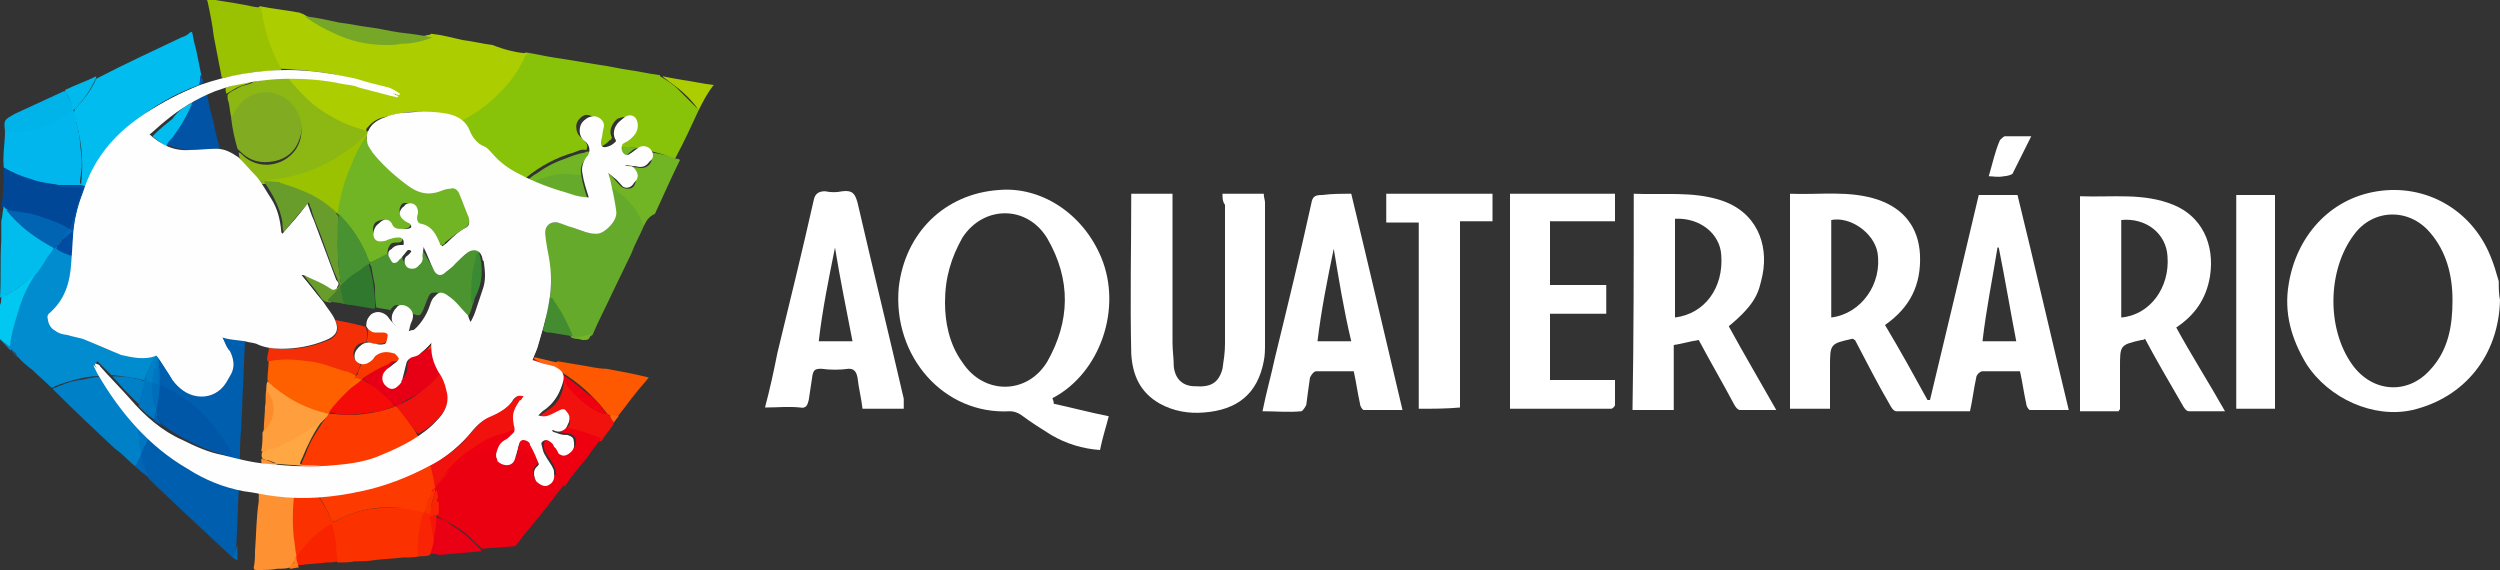 <?xml version="1.0" encoding="UTF-8"?>
<!-- Generator: Adobe Illustrator 24.2.3, SVG Export Plug-In . SVG Version: 6.00 Build 0)  -->
<svg xmlns="http://www.w3.org/2000/svg" xmlns:xlink="http://www.w3.org/1999/xlink" version="1.1" id="Camada_1" x="0px" y="0px" width="200px" height="45.6px" viewBox="0 0 200 45.6" style="enable-background:new 0 0 200 45.6;" xml:space="preserve">
<rect x="0" y="0" width="200" height="45.6" fill="#333333" stroke="none"/>
<style type="text/css">
	.st0{fill:#89C309;}
	.st1{fill:#ACCE00;}
	.st2{fill:#EB0012;}
	.st3{fill:#00BCEF;}
	.st4{fill:#66AA2C;}
	.st5{fill:#008CCF;}
	.st6{fill:#71B524;}
	.st7{fill:#FB3200;}
	.st8{fill:#005EAF;}
	.st9{fill:#8DB713;}
	.st10{fill:#4C9430;}
	.st11{fill:#FD3A00;}
	.st12{fill:#00B6EC;}
	.st13{fill:#81AC21;}
	.st14{fill:#9BC200;}
	.st15{fill:#0080C7;}
	.st16{fill:#FE6000;}
	.st17{fill:#699D2B;}
	.st18{fill:#FE9132;}
	.st19{fill:#004897;}
	.st20{fill:#00BDED;}
	.st21{fill:#F42E07;}
	.st22{fill:#0057A8;}
	.st23{fill:#FE5800;}
	.st24{fill:#FE9E3C;}
	.st25{fill:#E70015;}
	.st26{fill:#F2120D;}
	.st27{fill:#0053A5;}
	.st28{fill:#76A727;}
	.st29{fill:#EE0010;}
	.st30{fill:#00B4EA;}
	.st31{fill:#F92300;}
	.st32{fill:#2F782D;}
	.st33{fill:#E90015;}
	.st34{fill:#FEA743;}
	.st35{fill:#00C8F0;}
	.st36{fill:#F73900;}
	.st37{fill:#438C30;}
	.st38{fill:#F82404;}
	.st39{fill:#0081C7;}
	.st40{fill:#00BAED;}
	.st41{fill:#0076C0;}
	.st42{fill:#398A32;}
	.st43{fill:#004CA2;}
	.st44{fill:#FE8B2A;}
	.st45{fill:#EE0111;}
	.st46{fill:#0153A6;}
	.st47{fill:#46802D;}
	.st48{fill:#72B625;}
	.st49{fill:#FE660E;}
	.st50{fill:#0165B4;}
	.st51{fill:#9CC201;}
	.st52{fill:#FE9334;}
	.st53{fill:#73B625;}
	.st54{fill:#FE7E1F;}
	.st55{fill:#0267B5;}
	.st56{fill:#025FB0;}
	.st57{fill:#FE660F;}
	.st58{fill:#F8400A;}
	.st59{fill:#0459AA;}
	.st60{fill:#0988CB;}
	.st61{fill:#0463B3;}
	.st62{fill:#7AB833;}
	.st63{fill:#1072BB;}
	.st64{fill:#6BA73B;}
	.st65{fill:#35579C;}
	.st66{fill:#FA3200;}
	.st67{fill:#F61507;}
	.st68{fill:#0064B3;}
	.st69{fill:#499231;}
	.st70{fill:#F50C09;}
	.st71{fill:#006DBA;}
	.st72{fill:#FE6600;}
	.st73{fill:#0069B8;}
	.st74{fill:#FEFEFE;}
	.st75{fill:#FFFFFF;}
</style>
<g>
	<g>
		<path class="st0" d="M55.9,8.8c-0.6,1.3-1.2,2.6-1.9,3.9c-0.3,0-0.5-0.2-0.8-0.3c-0.6-0.2-1.2-0.3-1.8-0.5c-0.5-0.1-1-0.1-1.6-0.1    c-0.1,0-0.3,0.1-0.3-0.1c0.1-0.3,0.3-0.3,0.5-0.5c0.3-0.3,0.6-0.5,0.6-1c0-0.3-0.1-0.6-0.4-0.8c-0.3-0.1-0.5,0-0.8,0.1    c-0.4,0.3-0.7,0.9-0.5,1.4c0.1,0.1,0,0.3-0.1,0.3c-0.2,0.2-0.4,0.4-0.7,0.5c-0.4,0.1-0.6-0.1-0.5-0.5c0.1-0.3,0.1-0.6,0.2-0.9    c0.1-0.3,0-0.7-0.3-0.9s-0.6-0.3-0.9-0.1s-0.5,0.5-0.5,0.8c0,0.4,0.1,0.7,0.5,1c0.3,0.3,0.5,0.5,0.3,0.9c-0.4-0.1-0.7,0.1-1,0.2    c-1.4,0.4-2.7,1.1-3.8,2c-0.1,0.1-0.2,0.1-0.3,0.1c-1-0.5-2-1-2.8-2c-0.3-0.3-0.6-0.6-0.9-0.8c-0.5-0.3-0.7-0.7-0.9-1.2    c-0.1-0.3-0.3-0.5-0.5-0.7c-0.1-0.2,0.1-0.2,0.2-0.2C37.7,9.1,38.4,8.6,39,8c1.2-1,2.2-2.2,2.8-3.5c0.1-0.1,0.1-0.3,0.3-0.3    c0.7,0.1,1.5,0.3,2.2,0.4C45.6,4.8,46.8,5,48,5.2c0.8,0.1,1.6,0.3,2.3,0.4c0.8,0.1,1.6,0.3,2.4,0.4c0.1,0,0.1,0,0.1,0.1    c0.5,0.3,1,0.6,1.4,1c0.5,0.5,1,1,1.5,1.5C55.9,8.7,55.9,8.7,55.9,8.8z"></path>
		<path class="st1" d="M42.3,4.3c-0.2,0-0.2,0.1-0.3,0.2c-0.3,0.7-0.7,1.4-1.2,2c-1,1.2-2.2,2.3-3.6,3c-0.1,0.1-0.3,0.1-0.5,0.3    C36,9.2,35.3,9.1,34.4,9c-1.1-0.1-2.2-0.1-3.3,0.3c-0.7,0.1-1.2,0.3-1.7,0.9c-0.1,0.1-0.1,0.1-0.1,0.3c-0.1,0.1-0.3,0.1-0.4,0    c-1.8-0.5-3.3-1.4-4.6-2.6C23.8,7.4,23.4,7,23,6.5c-0.1-0.1-0.2-0.2-0.2-0.3c1,0,2.1,0,3.1,0.2c0.7,0.1,1.3,0.3,2,0.3    c1.2,0.1,2.4,0.5,3.6,0.9c0.1,0,0.1,0,0.2,0c-0.1-0.2-0.5-0.4-0.8-0.5c-0.5-0.2-1.1-0.3-1.7-0.5c-0.9-0.3-1.8-0.5-2.7-0.7    c-0.6-0.1-1.4-0.2-2.4-0.3c-0.6,0-1.1-0.1-1.7-0.1c-0.1-0.1-0.2-0.2-0.3-0.3c-0.7-1.1-1-2.2-1.3-3.5c-0.1-0.3-0.1-0.6-0.1-0.9    c0-0.1-0.1-0.2,0.1-0.3c1,0.2,2,0.3,3.1,0.5c0.1,0,0.2,0.1,0.3,0.1c0.6,0.3,1.1,0.7,1.7,1c1.3,0.7,2.7,1.1,4.2,1.2    c1.4,0,2.8-0.1,4.1-0.5c0.1,0,0.2,0,0.3-0.1C35.4,2.8,36.1,3,37,3.2c0.8,0.1,1.6,0.3,2.4,0.4C40.4,4,41.3,4.2,42.3,4.3    C42.2,4.3,42.2,4.3,42.3,4.3z"></path>
		<path class="st2" d="M39.8,35.9L39.8,35.9c-0.2,0.6-0.1,0.9,0.3,1c0.4,0.1,0.9,0.1,1.2-0.5c0.1-0.1,0.1-0.2,0.1-0.3    c0.1-0.3,0.2-0.1,0.3-0.1c0.5,0.1,0.9,0.3,1.3,0.6c0.1,0.2,0.2,0.4-0.1,0.6c-0.3,0.3-0.3,0.6-0.2,0.9c0.1,0.3,0.5,0.6,0.9,0.6    s0.6-0.2,0.7-0.6c0-0.1,0.1-0.1,0.1-0.1c0.1-0.1,0.2,0.1,0.3,0.1c0.1,0.2,0.3,0.5,0.4,0.7c-1,1.3-2,2.6-3.1,3.9    c-0.3,0.3-0.5,0.7-0.7,0.9c-0.1,0.1-0.1,0.1-0.2,0.1c-0.9,0.1-1.6,0.1-2.5,0.2c-0.3-0.2-0.5-0.4-0.7-0.6c-0.8-0.9-1.8-1.4-2.9-2    c-0.1,0-0.1-0.1-0.2-0.1c0,0,0-0.1-0.1-0.1c0-0.1,0-0.1,0-0.3c0-0.3,0-0.6,0-0.9c0-0.2,0-0.4,0-0.6c-0.1-0.1,0-0.3-0.1-0.4v-0.1    c0.3-0.4,0.5-0.9,0.8-1.2c1-1.2,2.4-2,4-2.2C39.6,35.8,39.8,35.8,39.8,35.9z"></path>
		<path class="st3" d="M15.9,6.8c-1.9,0.7-3.7,1.7-5.3,3.1c-1.4,1.2-2.6,2.6-3.3,4.3c-0.1,0.2-0.1,0.4-0.3,0.6    c-0.1,0-0.1,0.1-0.2,0.1c-0.3-0.1-0.3-0.1-0.3-0.3c0.2-1.8,0-3.7-0.6-5.4V9.1C5.9,8.9,6,8.8,6,8.7C6.7,8,7.3,7.2,7.7,6.3    C10,5.1,12.2,4.1,14.5,3c0.3-0.1,0.5-0.2,0.7-0.4c0.1-0.1,0.2,0,0.2,0.1c0.1,0.7,0.3,1.2,0.4,1.8C15.9,5,16,5.5,16.1,6    C16,6.3,16.1,6.6,15.9,6.8z"></path>
		<path class="st4" d="M44,23.8c0.1-0.8,0.1-1.6-0.1-2.4c-0.1-0.7-0.3-1.4-0.4-2.1c-0.1-0.3,0-0.6,0.1-0.9c0.2-0.5,0.6-0.7,1-0.6    c0.7,0.1,1.4,0.5,2,0.7c0.4,0.1,0.8,0.2,1.2,0.1c0.3,0,0.5-0.1,0.7-0.3c0.6-0.6,0.6-1.3,0.4-2.1c-0.1-0.5-0.2-1-0.3-1.4    c0.1-0.2,0.2-0.1,0.3,0c0.3,0.2,0.6,0.4,0.9,0.7c0.7,0.7,1.2,1.3,1.6,2.2c0.1,0.1,0.1,0.3,0.1,0.4c-0.3,0.7-0.7,1.4-1,2.2    c-0.5,1-1,2.1-1.5,3.1c-0.5,1.1-1.1,2.2-1.6,3.4c-0.3,0.2-0.6,0.2-1,0.2c-0.3,0.1-0.5,0.1-0.7,0l0,0c-0.2-0.3-0.3-0.7-0.5-1    C44.9,25.2,44.5,24.5,44,23.8z"></path>
		<path class="st5" d="M5.9,20.5c0.1,1.4-0.1,2.7-1,3.9c-0.2,0.3-0.5,0.5-0.7,0.7C4,25.3,3.9,25.4,4,25.5c0.2,0.9,0.6,1.2,1.4,1.2    c0.7,0,1.2,0.3,1.8,0.6c1,0.5,2.1,1,3.2,1.2c0.7,0.1,1.3,0.1,2-0.1c0.1,0.1,0,0.1,0,0.2c-0.3,0.5-0.6,1.1-0.8,1.7    c0,0.1-0.1,0.1-0.1,0.1h-0.1C10.6,30.2,9.8,30.1,9,30c0,0.1,0,0-0.1,0c-0.4-0.4-0.7-0.7-1.1-1.1L7.7,29c0.1,0.4,0.4,0.7,0.5,1    c-0.2,0.1-0.5,0.1-0.7,0.1c-1,0.1-2.1,0.4-3.1,0.8C4.3,31,4.2,31,4.1,31c-0.5-0.5-1-0.9-1.5-1.4c-0.4-0.3-0.9-0.7-1.2-1.1    c-0.1-0.1-0.1-0.2-0.2-0.3c-0.2-0.1-0.3-0.3-0.5-0.5v-0.1c0.1-0.7,0.2-1.3,0.4-2c0.4-1.4,1-2.7,1.8-4c0.4-0.6,0.8-1.2,1.2-1.7    c0.1-0.1,0.1-0.2,0.2-0.2h0.1c0.5,0.1,0.9,0.3,1.2,0.5C5.8,20.4,5.8,20.4,5.9,20.5z"></path>
		<path class="st6" d="M29.3,10.9c0.1,0.9,0.7,1.5,1.2,2c0.8,0.7,1.6,1.5,2.6,2.1c0.9,0.5,1.8,0.4,2.6,0.1C35.8,15,36,15,36.1,15    c0.3-0.1,0.5,0,0.6,0.3c0.3,0.7,0.6,1.3,0.8,2c0.1,0.5,0,0.8-0.4,1c-0.5,0.3-1,0.7-1.5,1.1c0,0.1-0.1,0.2-0.3,0.2    c-0.1,0.1-0.2,0.1-0.3,0c-0.2-0.5-0.4-0.9-0.7-1.2C34.1,18.2,34,18,33.7,18c-0.5-0.2-0.7-0.3-0.5-0.9c0.1-0.3-0.1-0.7-0.4-0.8    c-0.3-0.1-0.6-0.1-0.7,0.1c-0.2,0.3-0.2,0.6,0.1,0.9c0.1,0.1,0.3,0.3,0.5,0.3c0.1,0.1,0.2,0.1,0.2,0.3c0,0.1-0.1,0.2-0.2,0.3    c-0.3,0.2-0.7,0.1-1.1,0.1c-0.2,0-0.3-0.1-0.4-0.3c-0.1-0.3-0.3-0.5-0.7-0.4S30,17.8,29.9,18c-0.1,0.3-0.1,0.6,0.1,0.8    c0.2,0.2,0.7,0.2,1,0c0.3-0.1,0.5-0.3,0.8-0.2c0.3,0.1,0.4,0.2,0.4,0.5s-0.3,0.3-0.4,0.3c-0.2,0-0.5,0-0.6,0.2    C31,19.9,31,20.1,31,20.3c-0.1,0.2-0.3,0.2-0.5,0.3c-0.3,0.1-0.5,0.3-0.9,0.4c-0.1-0.1-0.1-0.2-0.2-0.3c-0.5-1.4-1.3-2.6-2.4-3.6    c0-0.1-0.1-0.1-0.1-0.1c0.3-2.1,1-4.1,2-5.9C29.1,11.1,29.1,10.9,29.3,10.9z"></path>
		<path class="st7" d="M23.8,39.6c0.5,0,1,0,1.5,0c0.4,0.3,0.5,0.7,0.8,1.1c0.1,0.3,0.3,0.6,0.4,0.9c0.1,0.2,0.1,0.2,0.3,0.1    c0.9-0.5,1.8-0.8,2.9-1c0.9-0.1,1.7-0.1,2.6-0.1c0.5,0,0.9,0.1,1.3,0.2c0.1,0,0.3,0.1,0.4,0.2c0.1,0.3-0.1,0.6-0.2,0.9    c-0.1,0.7-0.3,1.4-0.3,2.1c0,0.2,0,0.3,0.1,0.5c-0.5,0.1-0.9,0.1-1.4,0.1c-0.7,0.1-1.4,0.1-2.2,0.2c-0.5,0.1-1.1,0.1-1.6,0.1    C28,45,27.5,45,27,45c-0.1-0.1-0.1-0.2-0.1-0.3c0-0.8-0.1-1.6-0.3-2.3c-0.1-0.3-0.1-0.3-0.4-0.1c-0.9,0.6-1.6,1.2-2.2,2    c-0.1,0.1-0.1,0.3-0.3,0.2c-0.1,0-0.1-0.1-0.1-0.1c-0.1-0.5-0.2-1-0.3-1.5c-0.1-1-0.1-1.9,0.1-2.9c0-0.1,0-0.1,0-0.2    C23.4,39.6,23.5,39.5,23.8,39.6z"></path>
		<path class="st8" d="M18.6,44.6c-1.5-1.4-3-2.8-4.5-4.2c-0.7-0.7-1.5-1.4-2.2-2.1c-0.3-0.6-0.5-1.2-0.7-1.8c0-0.1,0-0.1,0-0.1    c0.2-0.5,0.4-0.9,0.6-1.4c0-0.1,0.1-0.1,0.1-0.1c0.9,0.9,1.9,1.6,2.9,2.3c1.2,0.8,2.6,1.5,4.1,1.8c0.1,0,0.2,0.1,0.2,0.3    c-0.1,1.4-0.1,2.9-0.2,4.4c0,0.1,0,0.1,0,0.1c-0.1,0.3-0.1,0.5-0.2,0.8C18.7,44.4,18.7,44.6,18.6,44.6z"></path>
		<path class="st9" d="M23,6.2c1,1.2,2.1,2.4,3.5,3.1c0.8,0.5,1.6,0.8,2.6,1.1c0.1,0.1,0.3,0.1,0.4,0.1c0,0.1,0,0.2-0.1,0.3    c-0.1,0.3-0.5,0.5-0.7,0.8c-1.8,1.4-3.7,2.4-6,2.8c-0.3,0.1-0.7,0.2-1.1,0.2c-0.1,0-0.2,0.1-0.3,0.1c-0.2,0-0.4,0.1-0.5-0.1    c-0.4-0.5-0.8-1-1.3-1.5c-0.3-0.3-0.4-0.6-0.4-0.9c0.1,0,0.2,0.1,0.3,0.2c1.2,1.2,3.3,1,4.3-0.5c1-1.6,0.1-3.7-1.7-4.1    c-1.3-0.3-2.7,0.5-3.2,1.6c-0.1,0.1-0.1,0.2-0.2,0.3c-0.2-0.5-0.2-1-0.3-1.5c-0.1-0.2-0.1-0.4-0.1-0.6c0.2-0.3,0.6-0.4,0.9-0.6    s0.8-0.2,1.1-0.4C21.1,6.3,22,6.2,23,6.2z"></path>
		<path class="st10" d="M29.6,21c0.5-0.2,0.9-0.5,1.4-0.7c0.1,0.1,0.2,0.3,0.4,0.3c0.2,0,0.4-0.1,0.5-0.3c0.1-0.2,0.3-0.5,0.5-0.6    c0.1-0.1,0.1-0.1,0.3-0.1c0.1,0,0.1,0.1,0.1,0.2s-0.1,0.1-0.2,0.2c-0.3,0.2-0.5,0.4-0.4,0.7c0.1,0.3,0.3,0.5,0.7,0.5    c0.3-0.1,0.5-0.4,0.5-0.7c-0.1-0.3-0.1-0.5,0-0.7c0.1-0.1,0.1-0.2,0.3-0.1c0.2,0.6,0.6,1.1,0.9,1.7c0.1,0.3,0.4,0.4,0.7,0.2    c0.5-0.3,0.8-0.7,1.1-1c0.4-0.4,0.7-0.7,1.2-0.9c0.3-0.1,0.7,0.1,0.7,0.4c-0.3,1.2-0.5,2.4-0.5,3.7c0,0.2,0.1,0.4,0,0.6    c-0.1,0.5-0.3,0.9-0.6,1.3c-0.1-0.9-0.9-1.2-1.3-1.8c-0.3-0.3-0.7-0.5-1.1-0.5c-0.3,0-0.4,0.1-0.5,0.3c-0.2,0.4-0.3,0.8-0.5,1.2    c-0.1,0.2-0.2,0.4-0.5,0.3c-0.2-0.1-0.5-0.1-0.7-0.1c-0.1,0-0.1-0.1-0.1-0.1c-0.1-0.2-0.2-0.3-0.4-0.5c-0.3-0.2-0.6-0.1-0.8,0.2    c-0.1,0.1,0,0.2-0.1,0.1c-0.4-0.1-0.7-0.1-1.1-0.2C30,24,30,23.5,30,22.9c-0.1-0.5-0.2-1-0.3-1.6C29.6,21.2,29.6,21.2,29.6,21    C29.6,21.1,29.6,21.1,29.6,21z"></path>
		<path class="st11" d="M33.5,35c-0.8,0.5-1.6,1-2.5,1.4c-1.1,0.5-2.4,0.7-3.5,0.9c-0.6,0.1-1.2,0.1-1.8,0.1c-0.5,0.1-1,0-1.5,0    c-0.2,0-0.2-0.1-0.1-0.2c0.1-0.4,0.3-0.7,0.4-1c0.3-0.9,0.8-1.6,1.3-2.4c0.2-0.2,0.3-0.5,0.5-0.7h0.1c0.5,0,0.9,0.1,1.4,0.1    c1.2,0,2.4-0.2,3.6-0.6c0.1,0,0.1-0.1,0.2-0.1h0.1c0.3,0.2,0.5,0.5,0.8,0.9C32.8,33.9,33.2,34.4,33.5,35z"></path>
		<path class="st12" d="M5.9,8.9C6,9.2,6.1,9.5,6.1,9.8c0.3,0.9,0.3,1.7,0.4,2.6c0.1,0.7,0,1.4-0.1,2.1c0,0.3,0.1,0.2,0.3,0.2    c-0.1,0.2-0.2,0.1-0.3,0.1c-0.6,0-1.1,0-1.7,0c-1.1-0.1-2.2-0.3-3.1-0.7c-0.3-0.1-0.7-0.3-1-0.5c-0.1-0.1-0.2-0.1-0.3-0.2    c-0.1-1,0.1-2,0.1-2.9c0.1-0.1,0.2-0.1,0.3-0.1c1.4,0.1,2.7-0.2,3.9-0.9c0.3-0.2,0.7-0.4,1-0.7C5.6,8.9,5.8,8.7,5.9,8.9    C5.8,8.9,5.9,8.9,5.9,8.9z"></path>
		<path class="st13" d="M18.5,9.5c0.2-0.5,0.5-1,0.9-1.4c0.7-0.6,1.4-0.8,2.3-0.7c1,0.2,1.8,0.8,2.2,1.8c0.3,0.6,0.3,1.2,0.1,1.8    c-0.3,1-1,1.7-2.1,1.9c-1,0.2-1.9,0-2.7-0.8C19.1,12,19.1,12,19,11.9C18.8,11.2,18.6,10.4,18.5,9.5z"></path>
		<path class="st14" d="M20.9,0.6c0.2,1.6,0.7,3.3,1.5,4.7c0.1,0.1,0.1,0.2,0.1,0.3c-1,0.1-2,0.1-2.9,0.3c-0.5,0.1-1,0.2-1.6,0.3    c-0.2,0.1-0.3,0-0.3-0.2c-0.2-1-0.4-2.1-0.6-3.1C17,2,16.8,1,16.6,0.1c-0.1-0.2-0.1-0.2,0.1-0.2c1,0.2,1.9,0.3,2.9,0.5    C20.1,0.5,20.5,0.6,20.9,0.6z"></path>
		<path class="st15" d="M11.3,36.3C11.3,36.4,11.3,36.4,11.3,36.3c-0.1,0.4-0.2,0.8-0.5,1c-0.6-0.5-1-1-1.6-1.4    c-1.6-1.5-3.2-3-4.8-4.6c-0.1-0.1-0.1-0.1-0.2-0.2c0.7-0.3,1.4-0.6,2.2-0.7c0.7-0.1,1.3-0.3,2-0.3c0.5,0.7,0.9,1.5,1.5,2.2    c0.4,0.5,0.8,1,1.2,1.5c0.1,0.3,0.1,0.7,0.1,0.9c0.1,0.4,0.1,0.8,0.2,1.2C11.3,36,11.3,36.1,11.3,36.3z"></path>
		<path class="st8" d="M12.6,28.4c0.5,0.8,1,1.6,1.6,2.3c0.7,1,1.9,1.2,3,0.7c0.5-0.3,0.9-0.8,1.1-1.3c0.1-0.3,0.3-0.5,0.3-0.7    c0.2-0.5,0-0.9-0.2-1.2c-0.2-0.4-0.4-0.7-0.6-1.2c0.1,0,0.2,0,0.3,0c0.5,0.1,0.9,0.1,1.3,0.2c0.1,0,0.2,0.1,0.2,0.2    c-0.1,1.4-0.1,2.9-0.2,4.3c0,0.9-0.1,1.8-0.1,2.6c-0.1,0.8-0.1,1.5-0.1,2.3c0,0.2-0.1,0.3-0.2,0.2c-0.2-0.1-0.4-0.1-0.7-0.2    c-0.3-0.5-0.5-1-0.8-1.4c-1-1.9-2.5-3.3-4.5-4.2c-0.1-0.1-0.3-0.1-0.4-0.3c-0.1-0.4,0-0.7,0-1.1c0-0.1,0-0.2-0.1-0.3    c-0.1-0.2-0.1-0.4-0.1-0.6C12.6,28.7,12.5,28.5,12.6,28.4z"></path>
		<path class="st16" d="M26.3,33.1L26.3,33.1c-0.1,0.1-0.3,0-0.3,0c-1.7-0.4-3.1-1.2-4.4-2.4c-0.1-0.1-0.1-0.1-0.2-0.3    c0-0.6,0.1-1.1,0.1-1.7c0.2-0.1,0.5-0.1,0.7-0.1c1.6-0.1,3.1,0.1,4.5,0.7c0.6,0.2,1.2,0.3,1.7,0.7c0.1,0.1,0.1,0.1,0.1,0.1    c-0.2,0.4-0.5,0.7-0.5,1.1c0,0.1-0.1,0.1-0.1,0.2c-0.5,0.5-0.9,1-1.4,1.5C26.4,33,26.4,33,26.3,33.1z"></path>
		<path class="st11" d="M33.9,41c-0.5-0.1-0.9-0.2-1.4-0.3s-1.1-0.1-1.6-0.1c-1.2,0-2.4,0.3-3.5,0.8c-0.3,0.1-0.5,0.3-0.7,0.3    c-0.1,0.1-0.1,0.1-0.2-0.1c-0.3-0.8-0.7-1.5-1.2-2.2c0.9-0.1,1.7-0.1,2.6-0.3c1.6-0.3,3.1-0.7,4.5-1.2c0.7-0.3,1.3-0.6,2-0.9    c0.1,0.1,0.2,0.3,0.2,0.5c0.1,0.5,0.2,0.9,0.3,1.3c0,0.1,0,0.1,0,0.1c-0.3,0.5-0.5,1-0.7,1.6C34.1,40.8,34.1,40.9,33.9,41L33.9,41    z"></path>
		<path class="st17" d="M20.7,14.5c0.2,0,0.4,0,0.6,0c0.3-0.1,0.7,0,1,0.1c1.7,0.3,3.2,1,4.4,2.2c0.1,0.1,0.2,0.1,0.2,0.3l0.1,0.1    c0.1,0.1,0.1,0.3,0.1,0.5c-0.1,1.2-0.1,2.5,0,3.7c0.1,0.5,0.1,0.9,0.2,1.4v0.1c-0.1,0.3-0.4,0.5-0.5,0.7s-0.3,0.3-0.3,0.6    c-0.4,0-0.7-0.1-0.9-0.5c-0.4-0.6-0.9-1.1-1.3-1.7c0.3,0,0.5,0.2,0.8,0.3c0.5,0.3,1,0.5,1.6,0.7c0.1,0.1,0.3,0.1,0.4-0.1    c0.1-0.1,0.1-0.2,0-0.3c-0.5-1.1-0.9-2.3-1.3-3.4c-0.3-0.9-0.7-1.6-0.9-2.5c-0.1-0.1-0.1-0.3-0.2-0.5c-0.7,0.8-1.4,1.6-2,2.4    c-0.1-0.3-0.1-0.5-0.1-0.8c-0.2-1.2-0.8-2.3-1.5-3.3C20.7,14.6,20.7,14.6,20.7,14.5z"></path>
		<path class="st18" d="M23.8,39.6c-0.2,0-0.3,0.1-0.3,0.3c-0.1,1-0.1,2.1,0,3.1c0.1,0.5,0.1,0.9,0.2,1.4c0.1,0.1,0,0.3-0.1,0.4    c-0.1,0.2-0.3,0.4-0.4,0.6c-0.3,0.1-0.7,0.1-1,0.1c-0.5,0.1-1,0.1-1.6,0.1c-0.2,0-0.3,0-0.3-0.2c0.1-0.5,0.1-0.9,0.1-1.3    c0.1-1.3,0.1-2.7,0.3-4c0-0.3,0-0.5,0-0.8c0-0.1,0-0.1,0.1-0.1c0.9,0.1,1.8,0.3,2.8,0.3C23.7,39.5,23.7,39.6,23.8,39.6z"></path>
		<path class="st19" d="M0.3,13.4c0.7,0.4,1.4,0.7,2.1,0.9c0.5,0.2,1.1,0.3,1.7,0.4c0.2,0,0.4,0.1,0.6,0.1c0.5,0.1,1,0,1.4,0    s0.5,0.1,0.4,0.5c-0.2,0.9-0.4,1.8-0.8,2.6c-0.1,0.1-0.1,0.3-0.2,0.4s-0.3,0-0.4-0.1c-1.3-0.7-2.6-1-4.1-1.3c-0.2,0-0.4,0-0.6-0.1    c-0.1-0.1-0.2-0.2-0.3-0.3C0.3,15.5,0.3,14.5,0.3,13.4z"></path>
		<path class="st20" d="M0.3,16.5c0.1,0.1,0.1,0.2,0.2,0.2c0.1,0.1,0.3,0.2,0.3,0.3c0.9,1.1,2,2,3.3,2.6c0.1,0.1,0.2,0.1,0.2,0.2    c-0.1,0.3-0.4,0.6-0.6,0.9c-0.2,0.4-0.5,0.8-0.7,1.1c-0.8,0.7-1.6,1.3-2.5,1.8c-0.1,0.1-0.3,0.2-0.5,0.2c0.1-1.5,0-3,0.1-4.5    c0-0.5,0-1.1,0-1.6C0.2,17.3,0.2,16.9,0.3,16.5z"></path>
		<path class="st21" d="M28.4,30c-0.3-0.1-0.5-0.3-0.8-0.3c-1-0.3-1.9-0.7-2.9-0.8c-0.9-0.1-1.6-0.2-2.5-0.1c-0.3,0-0.5,0.1-0.8,0.1    c-0.1-0.3,0.1-0.7,0.1-1c0-0.1,0.1-0.1,0.1-0.1c0.3,0.1,0.5,0.1,0.8,0.1c1.4,0.1,2.7-0.2,3.9-0.7c0.7-0.3,0.9-0.9,0.5-1.6    c0.5,0.1,1,0.2,1.5,0.3c0.3,0.1,0.5,0.1,0.8,0.2c0.1,0,0.2,0.1,0.2,0.2c0.1,0.3,0.1,0.7,0,1c0,0.1-0.1,0.1-0.1,0.1    c-0.5,0-0.8,0.3-0.9,0.7c-0.1,0.5,0.1,0.8,0.5,0.9c0.1,0.1,0,0.2,0,0.3c-0.1,0.3-0.2,0.5-0.3,0.7C28.6,30,28.5,30.1,28.4,30z"></path>
		<path class="st22" d="M12.8,30.8c1.1,0.5,2,1,2.9,1.8c0.9,0.8,1.6,1.7,2.3,2.7c0.2,0.4,0.5,0.7,0.5,1.2c-0.7-0.1-1.2-0.3-1.8-0.5    c-1.3-0.5-2.6-1.2-3.7-2c0,0,0,0-0.1-0.1c-0.3-0.3-0.3-0.7-0.5-1c0-0.1,0-0.1,0-0.2c0.1-0.5,0.1-1,0.2-1.4    C12.6,31.2,12.6,31,12.8,30.8z"></path>
		<path class="st23" d="M44.6,28.9c0.6,0.1,1.2,0.2,1.8,0.3c0.7,0.1,1.4,0.3,2.1,0.3c1.1,0.2,2.2,0.4,3.4,0.7    c-0.3,0.4-0.7,0.8-1,1.2c-0.5,0.6-0.9,1.2-1.4,1.8c0,0.1-0.1,0.1-0.1,0.1c-0.3,0.1-0.5-0.1-0.7-0.1c-0.1,0-0.1-0.1-0.2-0.2    c-1-1.3-2.2-2.4-3.7-3.3c-0.1-0.1-0.2-0.1-0.2-0.2s0-0.3-0.1-0.3C44.5,29.1,44.5,29,44.6,28.9z"></path>
		<path class="st24" d="M21.4,30.5c1.4,1.3,3,2.2,4.9,2.6c-0.1,0.2-0.3,0.4-0.5,0.6c-0.7,0.7-1.6,1.2-2.6,1.7    c-0.7,0.3-1.4,0.6-2.1,0.7c-0.1,0-0.1,0-0.2,0c0.1-0.5,0.1-1,0.1-1.5c0.1-0.1,0.1-0.3,0.2-0.3c0.6-0.9,0.7-1.7,0.2-2.6    c-0.1-0.1-0.1-0.3-0.1-0.3C21.3,31,21.3,30.7,21.4,30.5z"></path>
		<path class="st14" d="M27,17.1c-0.8-0.8-1.7-1.4-2.7-1.8c-0.7-0.3-1.3-0.5-2-0.7c-0.3-0.1-0.7-0.1-1-0.1c0.1-0.1,0.1-0.1,0.2-0.1    c2-0.2,3.9-0.8,5.6-1.9c0.8-0.5,1.6-1.1,2.2-1.8c0,0.1,0,0.1,0,0.2c-0.5,0.7-0.9,1.5-1.2,2.3c-0.4,0.9-0.7,1.8-0.9,2.8    C27.1,16.3,27.1,16.7,27,17.1z"></path>
		<path class="st6" d="M51.5,18.1c-0.5-1.4-1.4-2.4-2.6-3.1c-0.1-0.1-0.1-0.2-0.2-0.1c-0.1-0.3-0.2-0.6-0.3-0.9    c0-0.1-0.1-0.2,0.1-0.2c0.1-0.1,0.1,0,0.2,0.1c0.2,0.1,0.3,0.3,0.5,0.5c0.3,0.3,0.5,0.7,1,0.7c0.3,0,0.5-0.1,0.6-0.4    c0.1-0.2,0.1-0.5-0.1-0.7c-0.2-0.3-0.5-0.5-0.8-0.5c-0.1,0-0.2,0-0.2-0.1s0.1-0.1,0.3-0.1c0.3-0.1,0.7,0.1,1,0.1    c0.4,0.1,0.8,0,1-0.3c0.3-0.4,0.1-0.8-0.3-1l0,0l0,0c0.5,0.1,1,0.2,1.5,0.3c0.3,0.1,0.6,0.2,0.9,0.3c0.1,0,0.2,0,0.3,0.1    c-0.7,1.4-1.3,2.8-2,4.3C51.8,17.4,51.7,17.7,51.5,18.1z"></path>
		<path class="st25" d="M31.7,32.5L31.7,32.5c-0.4-0.3-0.7-0.6-1-0.9c-0.5-0.4-1-0.7-1.4-1.1c-0.1-0.1-0.2-0.1-0.2-0.3    c0-0.1,0.1-0.1,0.2-0.2c0.7-0.5,1.4-0.9,2.2-1.2c0.1-0.1,0.2-0.1,0.3,0c-0.3,0.2-0.5,0.3-0.7,0.6c-0.3,0.3-0.2,0.7,0.1,1    c0.3,0.3,0.6,0.3,0.9,0c0.4-0.3,0.5-0.8,0.5-1.2c0.1-0.5,0.3-0.9,0.8-0.9c0.3-0.1,0.7-0.3,0.9-0.5c0.2-0.1,0.3-0.2,0.5-0.1    c0,0.7,0.3,1.3,0.7,1.8c0.1,0.1,0,0.2-0.1,0.3c-0.8,0.9-1.6,1.6-2.7,2.1c-0.2,0.1-0.3,0.2-0.5,0.3C31.9,32.5,31.8,32.6,31.7,32.5z    "></path>
		<path class="st26" d="M44.7,29.6c0.1,0.1,0.1,0.1,0.2,0.2c0.3,0.4,0.5,0.9,0.8,1.2c0.7,1,1.7,1.7,2.9,2.1c0.1,0,0.1,0.1,0.2,0.2    c0.2,0.1,0.3,0.3,0.3,0.6c-0.3,0.5-0.7,0.9-1,1.4c-0.2,0-0.3-0.1-0.5-0.2c-0.7-0.3-1.4-0.5-2.2-0.7c-0.1,0-0.1,0-0.1-0.1    c0.4-0.4,0.4-0.8,0.1-1.1c-0.2-0.2-0.3-0.2-0.5-0.1c-0.4,0.3-0.8,0.4-1.2,0.5c-0.1,0-0.4,0.1-0.5-0.1c-0.1-0.1,0.1-0.3,0.2-0.4    c0.2-0.1,0.4-0.3,0.6-0.4c0.7-0.5,1-1.2,1.1-2c0.1-0.5-0.3-1-0.9-1.1c-0.5-0.1-1-0.3-1.4-0.4c-0.1,0-0.1-0.1-0.1-0.2    c0.1-0.1,0.1-0.3,0.1-0.4c0.1-0.1,0.2,0,0.3,0.1C43.6,28.9,44.1,29.3,44.7,29.6z"></path>
		<path class="st26" d="M34.8,39c-0.1-0.6-0.2-1.2-0.4-1.8c1.2-0.6,2.4-1.4,3.2-2.5c0.5-0.6,1-1.1,1.6-1.5c0.3-0.2,0.7-0.3,1.1-0.5    c0.3-0.1,0.5-0.5,0.8-0.7c0.1-0.2,0.3-0.4,0.5-0.4c0.3,0,0.3,0.1,0.2,0.3c-0.1,0.1-0.1,0.2-0.1,0.3c-0.5,0.6-0.7,1.3-0.5,2.1    c0,0.1,0.1,0.1,0,0.2c-0.7,0.2-1.4,0.5-2.1,0.8c-1.4,0.7-2.6,1.6-3.5,2.8C35.3,38.4,35.1,38.7,34.8,39C34.9,39,34.9,39,34.8,39z"></path>
		<path class="st26" d="M31.7,32.5c0.9-0.4,1.7-0.9,2.4-1.5c0.4-0.3,0.8-0.7,1.1-1.1c0.1-0.1,0.1-0.1,0.1-0.2    c0.5,0.7,0.7,1.4,0.6,2.2c-0.1,0.6-0.4,1-0.7,1.4c-0.5,0.6-1,1-1.7,1.4c-0.3-0.1-0.3-0.4-0.5-0.5C32.6,33.7,32.2,33.1,31.7,32.5z"></path>
		<path class="st27" d="M15.4,8.2c0.3-0.2,0.6-0.4,1-0.6c0.1-0.1,0.2,0,0.2,0.1c0.1,0.7,0.3,1.4,0.5,2.1c0.1,0.7,0.3,1.4,0.5,2.1    c-0.9-0.1-1.7,0.3-2.6,0.1c-0.6-0.1-1.2-0.2-1.7-0.5c0.1-0.3,0.3-0.4,0.4-0.6c0.7-0.8,1.2-1.6,1.6-2.5C15.3,8.3,15.4,8.2,15.4,8.2    z"></path>
		<path class="st28" d="M34.6,3c-0.8,0.3-1.6,0.5-2.5,0.5c-0.4,0.1-0.9,0.1-1.2,0.1c-1.5,0-2.9-0.3-4.3-1c-0.7-0.3-1.4-0.7-2.1-1.2    c-0.1-0.1-0.1-0.1-0.1-0.1c0.9,0.1,1.8,0.3,2.7,0.5c0.9,0.1,1.7,0.3,2.6,0.4c0.8,0.1,1.5,0.3,2.3,0.4C32.8,2.7,33.7,2.8,34.6,3z"></path>
		<path class="st29" d="M45.2,34.2c0.8,0.1,1.4,0.3,2.2,0.6c0.2,0.1,0.5,0.1,0.7,0.3c-0.4,0.5-0.8,1-1.2,1.6    c-0.6,0.7-1.2,1.4-1.7,2.2c-0.3-0.1-0.3-0.5-0.5-0.7c-0.1-0.1-0.1-0.2-0.2-0.2c0-0.5-0.3-1-0.6-1.4c-0.2-0.3-0.4-0.6-0.4-1    c0-0.3,0.2-0.5,0.4-0.6c0.3,0,0.3,0.1,0.5,0.3c0.1,0.3,0.2,0.5,0.4,0.7c0.3,0.2,0.6,0.2,0.8,0.1c0.3-0.1,0.5-0.5,0.5-0.9    c-0.1-0.3-0.3-0.5-0.6-0.5c-0.4-0.1-0.9-0.1-1.2-0.3c-0.1-0.1-0.2-0.1-0.1-0.2c0.1-0.1,0.1-0.1,0.2-0.1    C44.6,34.5,44.9,34.4,45.2,34.2z"></path>
		<path class="st30" d="M5.8,8.9c-0.2,0-0.3,0.2-0.5,0.3c-1,0.7-2.1,1.1-3.3,1.3c-0.5,0.1-1,0.1-1.6,0C0.3,9.6,0.3,9.6,1.2,9.1    c1.3-0.6,2.6-1.2,3.9-1.8c0.1,0,0.1,0,0.1,0c0.3,0.4,0.5,0.9,0.7,1.4C5.9,8.7,5.9,8.8,5.8,8.9z"></path>
		<path class="st31" d="M23.7,44.5c0.3-0.4,0.7-0.8,1-1.2c0.5-0.5,1-0.9,1.6-1.3c0.1-0.1,0.3-0.1,0.3,0.1c0.2,0.6,0.3,1.2,0.3,1.8    c0,0.3,0.1,0.7,0.1,1C26.7,45,26.4,45,26.1,45c-0.7,0.1-1.4,0.1-2,0.2c-0.1,0-0.2,0-0.3,0C23.7,45.1,23.5,44.8,23.7,44.5z"></path>
		<path class="st32" d="M27.2,22.9L27.2,22.9c0.3-0.5,0.6-0.7,0.9-0.9s0.7-0.5,1-0.8c0.1-0.1,0.2-0.2,0.4-0.1c0.3,1,0.5,2.2,0.5,3.3    c0,0.1,0.1,0.2-0.1,0.3c-0.6-0.1-1.2-0.2-1.8-0.3c-0.3,0-0.5-0.1-0.7-0.1C27.3,23.8,27.2,23.4,27.2,22.9z"></path>
		<path class="st33" d="M34.9,41.4c0.5,0.1,0.9,0.3,1.2,0.6c0.9,0.5,1.6,1.2,2.3,1.9c0.1,0.1,0.1,0.1,0.1,0.2    c-1.1,0.1-2.3,0.2-3.4,0.3c-0.1-0.1-0.4-0.1-0.7-0.1c-0.1-0.1,0-0.2,0-0.3c0.1-0.3,0.2-0.7,0.2-1c0.1-0.5,0.1-0.9,0.2-1.4    C34.8,41.6,34.8,41.5,34.9,41.4z"></path>
		<path class="st34" d="M21,36.1c0.7-0.2,1.3-0.3,1.9-0.7c0.9-0.4,1.6-0.9,2.4-1.4c0.2-0.1,0.3-0.3,0.5-0.4c-0.7,1-1.2,2-1.6,3    c-0.3,0.6-0.3,0.6,0.4,0.6c0.4,0,0.7,0,1.1,0c-0.7,0.1-1.4,0.1-2.2,0c-0.5,0-1.1-0.1-1.6-0.1c0.1-0.1,0.2-0.1,0.3,0    c-0.3-0.1-0.7-0.3-0.9-0.3c-0.1,0-0.2-0.1-0.3-0.1C20.9,36.5,20.9,36.3,21,36.1z"></path>
		<path class="st35" d="M0.1,23.8c1-0.5,2-1.2,2.8-2C3,21.8,3,21.7,3,21.7c-0.7,1-1.2,2-1.5,3.1c-0.3,0.9-0.6,1.9-0.7,2.9    c-0.2,0-0.3-0.2-0.5-0.3c-0.1-0.1-0.3-0.3-0.4-0.3c0-0.9,0-1.8,0.1-2.7C0.1,24.2,0.1,24,0.1,23.8z"></path>
		<path class="st4" d="M46.5,14c0.1,0.7,0.3,1.3,0.5,1.9c0.1,0.1-0.1,0.2-0.2,0.2c-0.5,0-1-0.1-1.6-0.3c-1-0.3-1.9-0.7-2.8-1    c-0.1,0-0.1-0.1-0.1-0.1c0-0.1,0.1-0.2,0.2-0.3c1.2-0.6,2.4-0.7,3.7-0.6C46.4,13.9,46.4,13.9,46.5,14z"></path>
		<path class="st6" d="M46.5,14c-0.5,0-0.9-0.1-1.3-0.1c-0.9,0-1.8,0.3-2.6,0.7c-0.1,0.1-0.1,0.1-0.1,0.1c-0.2-0.1-0.3-0.1-0.5-0.2    c0.3-0.1,0.5-0.4,0.9-0.6c0.7-0.5,1.4-0.9,2.3-1.2c0.5-0.2,1-0.4,1.6-0.5c0.1-0.1,0.3-0.1,0.5,0c0,0.1-0.1,0.2-0.1,0.3    C46.5,12.9,46.4,13.4,46.5,14z"></path>
		<path class="st1" d="M55.9,8.8c-0.5-0.7-1-1.2-1.6-1.7c-0.4-0.3-0.8-0.6-1.2-0.9C53,6.1,53,6.1,53,6.1c0.5,0.1,1,0.2,1.6,0.3    c0.8,0.1,1.6,0.3,2.5,0.4C56.6,7.4,56.2,8.2,55.9,8.8z"></path>
		<path class="st36" d="M31.6,28.9c-0.2-0.1-0.4,0.1-0.5,0.2c-0.7,0.3-1.4,0.7-2,1.1C29,30.3,29,30.3,29,30.4s-0.1,0.1-0.1,0.1    c-0.1-0.1-0.3-0.1-0.4-0.3c-0.1-0.1-0.1-0.1-0.1-0.1c0.3-0.1,0.2-0.3,0.3-0.5c0.1-0.2,0.2-0.4,0.2-0.7c0.4,0.1,0.7-0.2,1-0.5    c0.5-0.5,1-0.5,1.6-0.4h0.1c0.2,0.1,0.5,0.2,0.5,0.5C32,28.8,31.8,28.9,31.6,28.9z"></path>
		<path class="st3" d="M15.4,8.2c-0.4,1-1,2-1.6,2.8c-0.2,0.2-0.4,0.4-0.5,0.7c-0.4-0.2-0.7-0.5-1-0.7c-0.1-0.1-0.1-0.1,0-0.2    c0.5-0.5,1-0.9,1.5-1.3C14.2,8.9,14.8,8.5,15.4,8.2z"></path>
		<path class="st37" d="M44,23.8c0.3,0,0.3,0.3,0.4,0.4c0.6,0.8,1,1.7,1.4,2.6c0,0.1,0,0.1,0,0.1c-0.6-0.1-1.2-0.2-1.8-0.3    c-0.1,0-0.1,0-0.2,0c-0.4-0.1-0.4-0.1-0.3-0.5C43.7,25.5,43.8,24.6,44,23.8z"></path>
		<path class="st38" d="M34.7,43.1c0,0.5-0.2,0.9-0.3,1.3c-0.3,0.1-0.5,0.1-0.7,0.1s-0.3-0.1-0.3-0.3c0-1,0.1-2,0.4-2.9    c0-0.1,0.1-0.2,0.1-0.3H34c0.4-0.1,0.4-0.1,0.5-0.5c0.1-0.5,0.2-0.9,0.4-1.3c0.1,0.1,0.1,0.3,0.1,0.4c0.1,0.1,0,0.2,0,0.3    c-0.1,0.1-0.1,0.2,0.1,0.3c0,0.3,0,0.6,0,0.9c-0.1,0.1-0.1,0.1-0.3,0.1c-0.2,0.1-0.1,0.1-0.1,0.3C34.5,42.1,34.7,42.6,34.7,43.1z"></path>
		<path class="st29" d="M34.8,39c0.3-0.5,0.7-0.9,1-1.4c0.6-0.7,1.3-1.3,2.1-1.8c0.7-0.5,1.4-0.9,2.3-1.1c0.3-0.1,0.7-0.3,1-0.3    c-0.1,0.3-0.3,0.6-0.5,0.7c-0.3,0.2-0.7,0.5-0.9,0.8c-1.5,0.1-2.8,0.7-3.9,1.8c-0.5,0.4-0.8,0.9-1.1,1.4c-0.1,0.1-0.1,0.2-0.2,0.2    c-0.1-0.1-0.1-0.1,0-0.1C34.8,39.1,34.8,39,34.8,39z"></path>
		<path class="st39" d="M9,30.1c0.9,0,1.7,0.1,2.6,0.4c0.1,0.1,0.1,0.2,0.1,0.3c-0.1,0.5-0.3,1-0.3,1.4c0,0.1-0.1,0.2-0.1,0.3    C10.4,31.7,9.7,30.9,9,30.1z"></path>
		<path class="st40" d="M5.8,8.9c0-0.5-0.2-0.9-0.4-1.3C5.3,7.5,5.2,7.4,5.2,7.2C6,6.8,6.9,6.5,7.7,6.1c0,0.2-0.1,0.3-0.2,0.5    C7.1,7.4,6.6,8.1,6,8.7C6,8.7,5.9,8.8,5.8,8.9C5.9,8.9,5.9,8.9,5.8,8.9z"></path>
		<path class="st41" d="M11.1,32.5c0.1-0.6,0.2-1.2,0.4-1.8c0-0.1,0-0.2,0-0.3h0.1c0.2,0,0.4,0.1,0.6,0.1l0.1,0.1    c0,0.7,0.1,1.4,0.2,2.2c0,0.1,0,0.1,0,0.2c0.1,0.2,0.1,0.4-0.1,0.6C11.9,33.3,11.5,32.9,11.1,32.5z"></path>
		<path class="st42" d="M37.8,24.4c-0.2-0.5-0.1-0.9-0.1-1.4c0-0.7,0.1-1.4,0.3-2.1c0.1-0.3,0-0.6,0.3-0.8c0.4,1.3,0.3,2.6-0.3,3.7    C37.9,24.1,37.9,24.3,37.8,24.4z"></path>
		<path class="st43" d="M5.9,20.5c-0.5-0.1-1-0.3-1.4-0.6c0-0.1,0.1-0.2,0.2-0.3c0.1-0.1,0.3-0.3,0.4-0.5c0.2-0.3,0.5-0.5,0.7-0.7    c0.1-0.1,0.1-0.2,0.3-0.1c0,0.1,0,0.1,0,0.2C6,19.2,6,19.9,5.9,20.5z"></path>
		<path class="st36" d="M29.3,27.3c0.2-0.4,0.1-0.8,0.1-1.2c0.2,0.3,0.5,0.3,0.9,0.3c0.1,0,0.1,0,0.2,0c0.6,0,0.8,0.3,0.5,0.8    c-0.1,0.3-0.5,0.3-0.7,0.3C29.9,27.6,29.6,27.4,29.3,27.3z"></path>
		<path class="st44" d="M21.3,31.2c0.9,1,0.7,2.5-0.2,3.3c0-0.7,0.1-1.4,0.1-2C21.3,32.1,21.2,31.7,21.3,31.2z"></path>
		<path class="st45" d="M43,36.7c-0.4-0.1-0.7-0.3-1.1-0.5c-0.1-0.1-0.3-0.2-0.5-0.1c0.1-0.3,0.1-0.6,0.2-0.9    c0.1-0.2,0.1-0.3,0.3-0.2c0.3,0.1,0.5,0.3,0.7,0.6C42.7,36,42.8,36.3,43,36.7z"></path>
		<path class="st46" d="M6,18.4c-0.1,0-0.1,0.1-0.2,0.2c-0.1-0.1-0.2-0.1-0.3-0.1v-0.1c0.3-0.7,0.5-1.3,0.7-2c0.1-0.3,0.2-0.7,0.3-1    C6.6,15,6.5,15,6.3,15c-0.4,0-0.8,0-1.2,0c-0.1,0-0.2,0-0.3-0.1c0.6,0,1.2,0,1.8,0c0.1,0,0.2,0,0.3-0.1c0.1,0,0.1,0,0.1,0    c-0.5,1.1-0.8,2.3-0.9,3.5C6,18.3,6.1,18.4,6,18.4z"></path>
		<path class="st41" d="M11.3,36.3c-0.1-0.4-0.2-0.8-0.2-1.1C11,34.7,11,34.3,11,33.8c0.3,0.3,0.7,0.7,1,1c-0.2,0.3-0.3,0.7-0.5,1    C11.4,35.9,11.4,36.1,11.3,36.3z"></path>
		<path class="st47" d="M27.2,22.9c0.1,0.5,0.2,0.9,0.3,1.4c-0.4-0.1-0.8-0.1-1.2-0.2c-0.1-0.1-0.1-0.1,0-0.2    C26.6,23.6,26.9,23.3,27.2,22.9z"></path>
		<path class="st48" d="M51.4,11.9C51.4,12,51.4,12,51.4,11.9c-0.3-0.1-0.6-0.1-0.9,0.2c-0.1,0.1-0.3,0.2-0.3,0.3    c-0.3,0.2-0.5,0.2-0.7-0.1c-0.1-0.2-0.2-0.4-0.1-0.6c0.1,0.1,0.1,0.1,0.3,0.1C50.2,11.7,50.8,11.8,51.4,11.9    C51.3,11.9,51.4,11.9,51.4,11.9z"></path>
		<path class="st39" d="M12.2,30.6c-0.2-0.1-0.4-0.1-0.6-0.2c0.1-0.5,0.3-0.9,0.5-1.3c0.1-0.3,0.3-0.5,0.4-0.7h0.1    c0.1,0.2,0.1,0.4,0,0.6c-0.1,0.5-0.3,1-0.3,1.5C12.2,30.5,12.2,30.6,12.2,30.6z"></path>
		<path class="st41" d="M12.2,30.6c0-0.6,0.1-1.1,0.3-1.6c0.1-0.2,0.1-0.4,0.1-0.6c0.1-0.1,0.1-0.1,0.1,0c-0.1,0.3,0.1,0.6,0,0.9    c0.1,0.5,0,0.9,0,1.4c0,0.1-0.1,0.1-0.2,0.1C12.4,30.8,12.2,30.8,12.2,30.6L12.2,30.6z"></path>
		<path class="st49" d="M44.7,29.6c-0.3,0-0.6-0.3-0.9-0.4c-0.4-0.1-0.7-0.3-1.1-0.5c0-0.1,0.1-0.1,0.1-0.1c0.6,0.1,1.2,0.3,1.8,0.4    c0,0.2,0.1,0.3,0.1,0.5C44.7,29.5,44.7,29.5,44.7,29.6z"></path>
		<path class="st50" d="M10.8,37.3c0.2-0.3,0.3-0.6,0.5-0.9c0.1,0.7,0.4,1.2,0.6,1.8C11.5,37.9,11.1,37.6,10.8,37.3z"></path>
		<path class="st51" d="M20.1,6.5c-0.1,0.2-0.4,0.2-0.6,0.3c-0.5,0.1-1,0.5-1.4,0.7C18,7,18,7,18.4,6.9C19,6.7,19.6,6.5,20.1,6.5z"></path>
		<path class="st52" d="M20.9,36.7c0.5,0.1,0.9,0.3,1.3,0.5c-0.2,0-0.3,0-0.4,0c-0.3,0-0.5,0-0.7-0.1C20.9,37.1,20.9,37.1,20.9,36.7    z"></path>
		<path class="st53" d="M45.7,27c0.6,0,1.1-0.1,1.6-0.3c-0.2,0.5-0.2,0.5-0.7,0.5C46.3,27.1,46,27.1,45.7,27z"></path>
		<path class="st54" d="M23.7,44.5c0,0.3,0.1,0.5,0.2,0.9c-0.2,0-0.5,0.1-0.7,0.1c-0.1-0.2,0.1-0.3,0.3-0.5    C23.5,44.8,23.6,44.6,23.7,44.5C23.6,44.4,23.7,44.5,23.7,44.5z"></path>
		<path class="st55" d="M18.6,44.6c0.1-0.2,0.2-0.5,0.3-0.7c0-0.1,0.1-0.2,0.1-0.3c0,0.4,0,0.8,0,1.2C18.8,44.8,18.7,44.6,18.6,44.6    z"></path>
		<path class="st56" d="M12.3,33.6c0.1-0.2,0.1-0.4,0.1-0.6c0.2,0.3,0.3,0.7,0.5,1C12.7,33.9,12.5,33.8,12.3,33.6z"></path>
		<path class="st57" d="M49.1,33.8c-0.1-0.2-0.3-0.4-0.3-0.6c0.3,0,0.5,0.1,0.7,0.1C49.3,33.5,49.2,33.7,49.1,33.8z"></path>
		<path class="st58" d="M34.7,27.9c-0.2-0.1-0.4,0.1-0.5,0.1c0.2-0.3,0.4-0.5,0.5-0.8C34.7,27.5,34.7,27.7,34.7,27.9z"></path>
		<path class="st59" d="M15.9,6.8C16,6.6,16,6.4,16,6.1c0,0,0-0.1,0.1-0.1c0,0.1,0,0.2,0.1,0.3C16.3,6.6,16.3,6.6,15.9,6.8z"></path>
		<path class="st60" d="M0,27.2c0.3,0.1,0.4,0.3,0.6,0.4c0.1,0.1,0.2,0.1,0.3,0.2v0.1c0,0.1,0,0.1-0.1,0.1C0.5,27.7,0.3,27.4,0,27.2    z"></path>
		<path class="st61" d="M0.8,28L0.8,28c0.2,0,0.4,0.2,0.5,0.4v0.1C1.1,28.3,1,28.1,0.8,28z"></path>
		<path class="st62" d="M33.6,19.7c-0.1,0-0.2,0-0.3,0.1c0-0.1,0-0.1,0-0.1c0-0.1,0-0.2,0.1-0.2C33.6,19.5,33.6,19.6,33.6,19.7z"></path>
		<path class="st63" d="M1.3,28.4L1.3,28.4c0.1,0,0.2,0.1,0.2,0.2C1.4,28.6,1.3,28.5,1.3,28.4z"></path>
		<path class="st64" d="M35.1,19.5c0.1,0,0.2,0,0.3,0C35.3,19.6,35.2,19.8,35.1,19.5z"></path>
		<path class="st65" d="M6,18.4c0-0.1,0.1-0.1,0.1-0.1c0,0.1,0,0.2-0.1,0.3C6,18.5,6,18.4,6,18.4z"></path>
		<path class="st66" d="M34.8,39.1C34.8,39.2,34.8,39.2,34.8,39.1v0.2c-0.1,0.5-0.3,0.9-0.3,1.3c0,0.1,0,0.1,0,0.1    c-0.1,0.5-0.1,0.5-0.5,0.3C34.1,40.3,34.3,39.7,34.8,39.1z"></path>
		<path class="st67" d="M34.7,43.1c-0.1-0.4-0.2-0.8-0.2-1.2c0-0.1,0-0.2-0.1-0.3c-0.1-0.3,0-0.3,0.3-0.3c0.1,0,0.2,0,0.2,0.1v0.1    C34.9,42,34.8,42.6,34.7,43.1z"></path>
		<path class="st38" d="M34.9,40.2c-0.2-0.1-0.2-0.2-0.1-0.3c0.1-0.1,0.1-0.1,0.1-0.3C34.9,39.9,34.9,40.1,34.9,40.2z"></path>
		<path class="st38" d="M34.9,41.4c-0.1-0.1-0.1-0.1-0.2-0.1c0.1-0.1,0.1-0.1,0.2-0.1C34.9,41.2,34.9,41.3,34.9,41.4z"></path>
		<path class="st68" d="M5.5,18.3C5.5,18.3,5.5,18.4,5.5,18.3C5.4,18.7,5.2,19,5,19.2c-0.1,0.3-0.5,0.5-0.6,0.7l0,0l0,0    c-1.5-0.8-2.9-1.8-3.9-3.1c0.7,0.1,1.3,0.2,2,0.3c1,0.3,1.9,0.6,2.7,1C5.3,18.2,5.4,18.2,5.5,18.3z"></path>
		<path class="st69" d="M29.6,21.1c-0.4,0.1-0.7,0.5-1.1,0.7c-0.5,0.3-0.9,0.7-1.2,1c-0.3-1.5-0.3-3-0.3-4.5c0-0.4,0.1-0.8,0.1-1.2    c0.7,0.7,1.3,1.5,1.8,2.4C29.2,20,29.4,20.5,29.6,21.1L29.6,21.1z"></path>
		<path class="st70" d="M28.9,30.4c0.1,0,0.1-0.1,0.1-0.1c0.3,0.3,0.7,0.5,1,0.7c0.6,0.5,1.1,0.9,1.6,1.5c-0.7,0.2-1.2,0.5-1.9,0.5    c-0.9,0.1-1.9,0.3-2.8,0.1C26.7,33,26.5,33,26.3,33c0.4-0.6,0.9-1.1,1.4-1.6c0.1-0.1,0.2-0.2,0.3-0.3    C28.2,30.8,28.5,30.6,28.9,30.4z"></path>
		<path class="st71" d="M12.2,30.6c0.5,0.2,0.5,0.2,0.5-0.3c0-0.3,0-0.7,0-1c0.1,0.2,0.1,0.4,0.1,0.6c0,0.3,0,0.6,0,0.9    c-0.1,0.7-0.1,1.3-0.3,2C12.2,32.2,12.1,31.4,12.2,30.6z"></path>
		<path class="st72" d="M28.9,30.4c-0.3,0.3-0.7,0.5-1,0.8c-0.1-0.1,0.1-0.3,0.1-0.3c0.1-0.3,0.2-0.5,0.5-0.7    C28.6,30.3,28.8,30.3,28.9,30.4z"></path>
		<path class="st29" d="M48.5,33.1C48.2,33.2,48,33,47.9,33c-0.8-0.4-1.4-0.9-2-1.5c-0.5-0.5-0.8-1-1-1.6c0.8,0.5,1.4,1,2.1,1.6    C47.5,31.8,48.1,32.4,48.5,33.1z"></path>
		<path class="st73" d="M5,19.2c0.1-0.3,0.3-0.6,0.5-0.9c0.1,0,0.2,0.1,0.3,0.2C5.6,18.7,5.3,18.9,5,19.2z"></path>
		<g>
			<path class="st74" d="M41.9,31.7c-0.1,0.2-0.2,0.3-0.3,0.5c-0.4,0.5-0.6,1.1-0.5,1.8c0.1,0.3,0.1,0.6-0.1,0.9     c-0.2,0.2-0.4,0.3-0.6,0.5c-0.4,0.3-0.7,0.7-0.7,1.1c0,0.1,0.1,0.3,0.1,0.4c0.4,0.4,1.2,0.5,1.4-0.2c0.1-0.4,0.2-0.7,0.3-1.1     c0.1-0.4,0.3-0.5,0.7-0.3c0.1,0.1,0.2,0.1,0.2,0.3c0.3,0.5,0.5,1,0.7,1.5c0.1,0.1-0.1,0.3-0.1,0.4c-0.3,0.3-0.3,0.7-0.1,1     c0.3,0.3,0.7,0.5,1,0.3c0.4-0.2,0.5-0.6,0.4-1c-0.1-0.5-0.5-0.8-0.7-1.2c-0.1-0.3-0.2-0.5-0.3-0.9c-0.1-0.3,0.2-0.5,0.4-0.5     c0.1,0,0.3,0.1,0.5,0.3c0.1,0.1,0.1,0.3,0.2,0.3c0.1,0.1,0.2,0.3,0.3,0.5c0.3,0.2,0.5,0.2,0.8,0s0.5-0.5,0.4-0.8S45.5,35,45.3,35     c-0.3-0.1-0.5-0.1-0.7-0.1c-0.2-0.1-0.3-0.1-0.5-0.2c-0.1,0-0.1-0.1-0.1-0.2c0.1,0,0.1-0.1,0.2-0.1s0.2,0.1,0.3,0.1     c0.3,0.1,0.8-0.1,0.9-0.5c0.1-0.3,0.1-0.6-0.2-0.9c-0.1-0.2-0.3-0.2-0.5-0.1c-0.2,0.1-0.4,0.3-0.6,0.3c-0.3,0.1-0.7,0.2-1.2,0.1     c0.2-0.2,0.3-0.3,0.5-0.5c0.8-0.5,1.2-1.2,1.5-2c0.2-0.6,0.1-1-0.5-1.3c-0.3-0.1-0.7-0.2-1-0.3c-0.3-0.1-0.5-0.1-0.9-0.3     c0.1-0.3,0.3-0.7,0.4-1c0.4-1.2,0.7-2.3,0.9-3.5c0.3-1.4,0.2-2.9-0.1-4.3c0-0.5-0.1-1-0.1-1.5c0-0.7,0.5-1,1-0.9     c0.4,0.1,0.8,0.3,1.2,0.4c0.6,0.2,1.2,0.5,1.9,0.5s1.5-0.9,1.4-1.6c-0.1-0.9-0.3-1.8-0.5-2.6c-0.1-0.3-0.1-0.5-0.2-0.7     c0.1,0,0.1-0.1,0.1-0.1c0.2,0.2,0.4,0.3,0.6,0.5c0.3,0.2,0.5,0.5,0.7,0.7c0.4,0.3,0.9,0,1-0.5c0.1-0.3-0.2-0.8-0.5-0.9     c-0.1-0.1-0.3-0.1-0.5-0.1c-0.1,0-0.1-0.1-0.1-0.1c0.1,0,0.1-0.1,0.2-0.1c0.3,0,0.7,0.1,1,0.1c0.3,0.1,0.7,0.1,1-0.3     c0.2-0.3,0.2-0.7-0.1-0.9s-0.7-0.3-0.9-0.1c-0.2,0.1-0.4,0.3-0.7,0.5c-0.1,0.1-0.2,0.1-0.3,0.1c-0.4-0.1-0.5-0.7-0.2-1     c0.1-0.1,0.3-0.2,0.5-0.3c0.5-0.3,0.7-0.8,0.6-1.3c-0.1-0.4-0.5-0.6-0.9-0.5c-0.5,0.2-1,0.9-0.7,1.6c0.1,0.1,0.1,0.3,0,0.3     c-0.2,0.2-0.4,0.4-0.7,0.5c-0.5,0.2-0.7-0.1-0.6-0.5c0.1-0.3,0.1-0.7,0.2-1c0.1-0.5-0.3-0.9-0.7-0.9c-0.5-0.1-0.9,0.2-1,0.7     s0.1,0.9,0.4,1.1c0.4,0.3,0.5,0.9,0.1,1.3c-0.3,0.4-0.4,0.9-0.3,1.3c0.1,0.7,0.3,1.2,0.5,1.9c0,0.1,0,0.1,0.1,0.2     c-0.7,0.1-1.2-0.1-1.8-0.3c-1.4-0.5-2.8-0.9-4.1-1.6c-0.8-0.4-1.5-0.9-2.1-1.6c-0.2-0.2-0.4-0.5-0.7-0.6     c-0.5-0.3-0.9-0.7-1.1-1.2c-0.3-0.9-1-1.2-1.8-1.4c-1-0.2-2-0.2-3.1-0.1c-0.8,0.1-1.5,0.2-2.2,0.5c-0.8,0.4-1.1,1-0.9,1.8     c0.1,0.3,0.3,0.5,0.4,0.7c0.8,1,1.8,1.9,2.9,2.7c0.7,0.5,1.4,0.7,2.2,0.5c0.4-0.1,0.7-0.3,1.1-0.3c0.3-0.1,0.5,0,0.7,0.3     c0.3,0.7,0.5,1.3,0.8,2c0.1,0.5,0,0.8-0.4,1c-0.6,0.3-1,0.7-1.5,1.2c-0.1,0.1-0.3,0.2-0.4,0.3c-0.1-0.1-0.1-0.1-0.1-0.1     c0-0.1-0.1-0.1-0.1-0.1c-0.3-0.8-0.7-1.4-1.5-1.6c-0.3-0.1-0.4-0.4-0.3-0.7c0.1-0.3,0.1-0.5-0.1-0.7c-0.3-0.3-0.7-0.3-0.9-0.1     c-0.3,0.3-0.3,0.7,0.1,1c0.1,0.1,0.3,0.2,0.5,0.3c0.1,0.1,0.1,0.2,0.1,0.3s-0.1,0.1-0.2,0.2c-0.3,0.2-0.7,0.1-1,0.1     c-0.2,0-0.4-0.1-0.5-0.3c-0.1-0.3-0.4-0.5-0.7-0.4c-0.3,0.1-0.5,0.3-0.6,0.7c-0.1,0.5,0.1,0.9,0.7,0.8c0.3,0,0.5-0.2,0.7-0.2     C31.5,19,31.8,19,32,19c0.3,0.1,0.3,0.3,0.3,0.5s-0.2,0.2-0.3,0.3c-0.2,0.1-0.4,0.1-0.6,0.1c-0.3,0.1-0.4,0.3-0.3,0.6     c0.1,0.2,0.2,0.4,0.3,0.5c0.2,0.1,0.4,0,0.6-0.3c0.1-0.2,0.3-0.4,0.5-0.6c0.1-0.1,0.1-0.1,0.3-0.1l0.1,0.1c0,0.1-0.1,0.1-0.1,0.2     c-0.1,0-0.1,0.1-0.1,0.1c-0.3,0.1-0.4,0.4-0.3,0.7c0.1,0.3,0.3,0.4,0.6,0.4c0.4,0,0.7-0.4,0.6-0.8c0-0.3,0-0.6,0.1-0.9     c0-0.1,0.1-0.1,0.1-0.1l0.1,0.1c0.3,0.6,0.5,1.2,0.8,1.8c0.2,0.4,0.5,0.5,0.8,0.3c0.3-0.3,0.7-0.5,0.9-0.8c0.3-0.3,0.7-0.7,1-0.9     c0.6-0.4,1.1-0.1,1.2,0.5c0,0.1,0,0.1,0.1,0.2c0.1,0.8,0.2,1.5-0.1,2.3c-0.2,0.6-0.4,1.2-0.6,1.8c-0.1,0.3-0.3,0.7-0.5,1     c-0.1-0.2-0.1-0.5-0.3-0.6c-0.5-0.5-1-1.1-1.5-1.5s-1-0.5-1.3,0.5c-0.3,0.9-0.8,1.6-1.5,2.2c-0.1,0.1-0.2,0.1-0.4,0.1     c0.1-0.3,0.1-0.5,0.2-0.7c0.1-0.4,0.2-0.8-0.1-1.1c-0.2-0.2-0.4-0.3-0.7-0.3s-0.4,0.3-0.5,0.5c-0.1,0.3-0.1,0.7,0.2,0.9     c0.1,0.1,0.1,0.2,0.1,0.3c-0.1,0.1-0.2,0.1-0.3-0.1c-0.2-0.3-0.4-0.5-0.6-0.7c-0.2-0.3-0.7-0.5-1-0.3c-0.4,0.1-0.5,0.5-0.5,0.9     c0.1,0.2,0.4,0.5,0.7,0.5c0.2,0,0.5,0,0.7,0c0.1,0,0.4,0.1,0.3,0.3c0,0.2-0.1,0.5-0.2,0.7c-0.3,0.2-0.7,0.3-1,0.1     c-0.1-0.1-0.3-0.1-0.5-0.1c-0.3-0.1-0.5,0.1-0.7,0.3c-0.3,0.3-0.3,0.8-0.1,1c0.3,0.3,0.7,0.3,1,0.1c0.2-0.1,0.4-0.3,0.5-0.5     c0.5-0.4,1-0.4,1.6-0.2c0.1,0.1,0.3,0.3,0.3,0.4s-0.2,0.3-0.3,0.4c-0.3,0.2-0.5,0.4-0.8,0.6c-0.3,0.3-0.3,0.9,0.1,1.2     c0.3,0.3,0.7,0.3,1-0.1c0.1-0.1,0.1-0.1,0.1-0.3c0.1-0.4,0.2-0.8,0.3-1.2c0.1-0.3,0.3-0.5,0.6-0.7c0.3-0.1,0.5-0.1,0.7-0.3     c0.3-0.3,0.7-0.6,0.9-0.9c-0.1,0,0,0,0,0c0,0.1,0,0.2,0,0.3c0,0.8,0.2,1.4,0.6,2.1c0.3,0.4,0.5,0.9,0.6,1.4     c0.3,1-0.1,1.8-0.8,2.5c-1.2,1.4-2.8,2.3-4.6,2.9c-1.2,0.5-2.4,0.7-3.6,0.8c-1.9,0.2-3.8,0.1-5.6-0.1c-1.2-0.1-2.4-0.4-3.5-0.7     s-2.2-0.7-3.2-1.2c-1.6-0.9-2.9-2-4.2-3.3c-0.8-0.9-1.6-1.7-2.4-2.6c-0.1-0.1-0.2-0.2-0.3-0.3c0,0.1,0,0.1,0,0.1     c0.1,0.2,0.2,0.4,0.3,0.6c1.8,3.1,4.1,5.8,7.2,7.6c1.4,0.9,2.9,1.5,4.5,1.8c0.9,0.1,1.6,0.3,2.5,0.4c2.3,0.3,4.6,0.1,6.9-0.4     c1.9-0.4,3.7-1.1,5.4-2c1.2-0.6,2.2-1.4,3.1-2.4c0.5-0.7,1.1-1.3,1.9-1.6C40,33,40.6,32.6,41,32l0.1-0.1     C41.4,31.6,41.6,31.6,41.9,31.7z M24.1,22L24.1,22c0.1,0,0.3,0,0.4,0.1c0.6,0.3,1.2,0.5,1.8,0.9c0.2,0.1,0.3,0.3,0.6,0.1     c0.2-0.2,0-0.4-0.1-0.5c-0.6-1.6-1.2-3.2-1.8-4.8c-0.1-0.4-0.3-0.9-0.5-1.3c-0.7,0.9-1.4,1.6-2,2.4c0-0.1-0.1-0.1-0.1-0.2     c-0.1-0.9-0.3-1.8-0.8-2.6c-0.4-0.6-0.7-1.2-1.2-1.8c-0.4-0.5-0.9-1-1.4-1.5s-1-0.7-1.8-0.7c-0.7,0-1.4,0.1-2.1,0.1     c-1.2,0.1-2.3-0.5-3.3-1.3c0.5-0.4,0.9-0.8,1.4-1.2c1.2-1,2.5-1.8,4-2.4c0.6-0.2,1.1-0.4,1.7-0.5c1.4-0.3,2.8-0.5,4.3-0.5     c1.4,0,2.7,0.1,4.1,0.4c0.5,0.1,1,0.1,1.4,0.3c0.8,0.2,1.5,0.4,2.3,0.6c0.3,0.1,0.5,0.1,0.8,0.2c0,0,0-0.1,0.1-0.1     c-0.3-0.1-0.6-0.4-0.9-0.5c-0.9-0.3-1.8-0.5-2.6-0.7C26.6,6,24.8,5.7,23,5.7c-2.4,0-4.7,0.4-7,1.2c-1.6,0.5-3,1.3-4.4,2.2     c-2.2,1.4-3.9,3.3-4.8,5.8c-0.3,0.9-0.6,1.8-0.8,2.7c-0.2,1.1-0.2,2.3-0.3,3.4c-0.1,1.6-0.5,3-1.8,4.1c-0.1,0.1-0.1,0.2-0.1,0.3     c0.1,0.9,0.6,1.2,1.4,1.2c0.4,0.1,0.8,0.1,1.2,0.3c1,0.4,2.1,0.9,3.1,1.3c0.9,0.3,1.8,0.4,2.7,0.1c0.1-0.1,0.3,0,0.3,0.1     c0.5,0.7,0.9,1.3,1.3,2c1,1.4,3.1,1.6,4.1,0c0.1-0.2,0.3-0.5,0.4-0.7c0.3-0.6,0.3-1.2-0.1-1.8c-0.2-0.3-0.3-0.7-0.6-1.1     c0.7,0.1,1.2,0.1,1.8,0.3c0.3,0.1,0.6,0.1,0.9,0.2c0.7,0.3,1.4,0.3,2,0.4c1.2,0.1,2.4-0.2,3.6-0.7c0.7-0.3,1-0.7,0.7-1.6     c-0.2-0.5-0.6-0.9-0.9-1.4C25.3,23.5,24.7,22.7,24.1,22z"></path>
			<path class="st74" d="M41.9,31.7c-0.3-0.1-0.5-0.1-0.7,0.1l-0.1,0.1c-0.4,0.7-1,1-1.7,1.3c-0.8,0.3-1.4,1-1.9,1.6     c-0.9,1-1.9,1.8-3.1,2.4c-1.7,0.9-3.5,1.5-5.4,2c-2.3,0.5-4.6,0.7-6.9,0.4c-0.9-0.1-1.6-0.3-2.5-0.4c-1.6-0.3-3.1-1-4.5-1.8     C12,35.6,9.7,33,7.9,29.8c-0.1-0.2-0.2-0.4-0.3-0.6v-0.1c0.2,0,0.4,0.1,0.4,0.2c0.8,0.9,1.6,1.7,2.4,2.6c1.2,1.4,2.6,2.6,4.2,3.3     c1,0.5,2.1,1,3.2,1.2c1.2,0.3,2.3,0.6,3.5,0.7c1.9,0.2,3.7,0.3,5.6,0.1c1.2-0.1,2.5-0.3,3.6-0.8c1.7-0.7,3.3-1.5,4.6-2.9     c0.7-0.7,1-1.6,0.8-2.5c-0.1-0.5-0.3-0.9-0.6-1.4c-0.4-0.7-0.6-1.3-0.6-2.1c0-0.1,0-0.2,0-0.3l0,0c-0.3,0.3-0.6,0.7-0.9,0.9     c-0.2,0.1-0.5,0.2-0.7,0.3c-0.3,0.1-0.5,0.3-0.6,0.7c-0.1,0.4-0.2,0.8-0.3,1.2c0,0.1-0.1,0.1-0.1,0.3c-0.3,0.4-0.7,0.5-1,0.1     c-0.4-0.3-0.5-0.9-0.1-1.2c0.3-0.2,0.5-0.4,0.8-0.6c0.1-0.1,0.3-0.3,0.3-0.4s-0.2-0.3-0.3-0.4c-0.5-0.2-1-0.2-1.6,0.2     c-0.2,0.1-0.3,0.3-0.5,0.5c-0.4,0.3-0.8,0.3-1-0.1c-0.2-0.3-0.2-0.8,0.1-1c0.2-0.2,0.4-0.3,0.7-0.3c0.2,0,0.3,0.1,0.5,0.1     c0.4,0.1,0.7,0.1,1-0.1c0.1-0.1,0.2-0.4,0.2-0.7c0-0.1-0.2-0.2-0.3-0.3c-0.2-0.1-0.5,0-0.7,0c-0.3,0-0.7-0.3-0.7-0.5     c-0.1-0.5,0.1-0.8,0.5-0.9c0.3-0.1,0.7,0,1,0.3c0.2,0.3,0.4,0.5,0.6,0.7c0.1,0.1,0.2,0.1,0.3,0.1c0-0.1,0-0.2-0.1-0.3     c-0.3-0.3-0.3-0.5-0.2-0.9c0.1-0.3,0.2-0.5,0.5-0.5s0.5,0.1,0.7,0.3c0.3,0.3,0.3,0.7,0.1,1.1c-0.1,0.2-0.1,0.4-0.2,0.7     c0.2-0.1,0.3-0.1,0.4-0.1c0.8-0.5,1.3-1.2,1.5-2.2c0.3-1,0.8-0.9,1.3-0.5c0.6,0.4,1,1,1.5,1.5c0.1,0.1,0.1,0.4,0.3,0.6     c0.1-0.3,0.3-0.7,0.5-1c0.2-0.6,0.4-1.2,0.6-1.8c0.3-0.8,0.2-1.5,0.1-2.3c0-0.1,0-0.1-0.1-0.2c-0.1-0.7-0.6-0.9-1.2-0.5     c-0.4,0.3-0.7,0.6-1,0.9s-0.6,0.6-0.9,0.8c-0.3,0.3-0.6,0.1-0.8-0.3c-0.3-0.6-0.5-1.2-0.8-1.8c0-0.1-0.1-0.1-0.1-0.1     c-0.1,0-0.1,0.1-0.1,0.1c0,0.3-0.1,0.6-0.1,0.9c0.1,0.4-0.2,0.8-0.6,0.8c-0.3,0-0.5-0.1-0.6-0.4s0.1-0.6,0.3-0.7     c0.1,0,0.1-0.1,0.1-0.1c0.1-0.1,0.1-0.1,0.1-0.2S33,19.8,33,19.8c-0.1,0-0.2,0-0.3,0.1c-0.2,0.2-0.3,0.4-0.5,0.6     c-0.1,0.2-0.3,0.3-0.6,0.3c-0.1-0.1-0.3-0.3-0.3-0.5c-0.1-0.3,0.1-0.5,0.3-0.6c0.2-0.1,0.4-0.1,0.6-0.1c0.1,0,0.3,0,0.3-0.3     c0-0.2,0-0.5-0.3-0.5c-0.2-0.1-0.5,0-0.7,0.1c-0.3,0.1-0.5,0.2-0.7,0.2c-0.5,0.1-0.8-0.3-0.7-0.8c0.1-0.3,0.3-0.6,0.6-0.7     s0.6,0.1,0.7,0.4c0.1,0.2,0.3,0.3,0.5,0.3c0.3,0,0.7,0.1,1-0.1c0.1-0.1,0.2-0.1,0.2-0.2S33,17.8,33,17.7     c-0.1-0.1-0.3-0.2-0.5-0.3c-0.3-0.3-0.3-0.7-0.1-1c0.2-0.2,0.7-0.2,0.9,0.1c0.1,0.2,0.2,0.4,0.1,0.7c-0.1,0.3,0,0.7,0.3,0.7     c0.9,0.2,1.2,0.9,1.5,1.6c0,0.1,0,0.1,0.1,0.1c0,0,0,0,0.1,0.1c0.1-0.1,0.3-0.2,0.4-0.3c0.5-0.5,0.9-0.9,1.5-1.2     c0.4-0.3,0.6-0.6,0.4-1c-0.2-0.7-0.5-1.3-0.8-2c-0.1-0.3-0.3-0.4-0.7-0.3c-0.4,0.1-0.7,0.3-1.1,0.3c-0.9,0.2-1.6-0.1-2.2-0.5     c-1-0.8-2.1-1.6-2.9-2.7c-0.1-0.2-0.3-0.5-0.4-0.7c-0.3-0.8,0-1.4,0.9-1.8C31.2,9.2,31.9,9,32.7,9c1-0.1,2-0.1,3.1,0.1     c0.9,0.2,1.5,0.6,1.8,1.4c0.2,0.5,0.6,1,1.1,1.2c0.3,0.1,0.5,0.4,0.7,0.6c0.6,0.7,1.3,1.2,2.1,1.6c1.3,0.7,2.7,1.2,4.1,1.6     c0.5,0.2,1.1,0.3,1.8,0.3c0-0.1,0-0.1-0.1-0.2c-0.2-0.7-0.4-1.2-0.5-1.9c-0.1-0.5-0.1-1,0.3-1.3c0.4-0.5,0.3-1-0.1-1.3     c-0.3-0.3-0.5-0.7-0.4-1.1c0.1-0.5,0.5-0.7,1-0.7c0.5,0.1,0.8,0.5,0.7,0.9c-0.1,0.3-0.1,0.7-0.2,1c-0.1,0.5,0.1,0.7,0.6,0.5     c0.3-0.1,0.5-0.3,0.7-0.5c0.1-0.1,0.1-0.2,0-0.3c-0.3-0.7,0.3-1.4,0.7-1.6c0.4-0.2,0.8,0,0.9,0.5c0.1,0.5-0.1,1-0.6,1.3     c-0.1,0.1-0.3,0.2-0.5,0.3c-0.3,0.3-0.2,0.9,0.2,1c0.1,0,0.2,0,0.3-0.1c0.2-0.1,0.4-0.3,0.7-0.5s0.7-0.1,0.9,0.1     c0.3,0.3,0.3,0.7,0.1,0.9c-0.3,0.3-0.6,0.3-1,0.3c-0.3-0.1-0.7-0.1-1-0.1c-0.1,0-0.1,0.1-0.2,0.1c0.1,0.1,0.1,0.1,0.1,0.1     c0.1,0.1,0.3,0.1,0.5,0.1c0.3,0.1,0.6,0.6,0.5,0.9c-0.1,0.4-0.6,0.7-1,0.5c-0.3-0.1-0.5-0.4-0.7-0.7c-0.2-0.2-0.4-0.3-0.6-0.5     c-0.1,0-0.1,0.1-0.1,0.1c0.1,0.3,0.1,0.5,0.2,0.7c0.2,0.9,0.4,1.8,0.5,2.6c0.1,0.7-0.7,1.6-1.4,1.6S46.6,18.2,46,18     c-0.4-0.1-0.8-0.3-1.2-0.4c-0.7-0.3-1.2,0.1-1.2,0.8c0,0.5,0.1,1,0.2,1.6c0.3,1.4,0.4,2.8,0.1,4.3c-0.2,1.2-0.6,2.4-0.9,3.5     c-0.1,0.3-0.3,0.7-0.4,1c0.3,0.1,0.6,0.2,0.9,0.3c0.3,0.1,0.7,0.1,1,0.3c0.6,0.3,0.7,0.7,0.5,1.3c-0.3,0.9-0.7,1.6-1.5,2     c-0.1,0.1-0.3,0.3-0.5,0.5c0.5,0.2,0.8,0.1,1.2-0.1c0.2-0.1,0.4-0.2,0.6-0.3s0.4-0.1,0.5,0.1c0.3,0.3,0.3,0.6,0.2,0.9     s-0.6,0.5-0.9,0.5c-0.1,0-0.2-0.1-0.3-0.1s-0.1,0.1-0.2,0.1c0.1,0.1,0.1,0.2,0.1,0.2c0.1,0.1,0.3,0.1,0.5,0.2     c0.3,0.1,0.5,0.1,0.7,0.1c0.3,0.1,0.5,0.2,0.5,0.5c0.1,0.3-0.1,0.7-0.4,0.8c-0.3,0.2-0.5,0.2-0.8,0c-0.1-0.1-0.3-0.3-0.3-0.5     c-0.1-0.1-0.1-0.3-0.2-0.3c-0.1-0.1-0.3-0.3-0.5-0.3s-0.5,0.2-0.4,0.5s0.1,0.6,0.3,0.9c0.2,0.4,0.5,0.7,0.7,1.2     c0.1,0.5-0.1,0.9-0.4,1c-0.3,0.2-0.8,0-1-0.3c-0.3-0.3-0.2-0.8,0.1-1c0.1-0.1,0.2-0.3,0.1-0.4c-0.2-0.5-0.5-1-0.7-1.5     c-0.1-0.1-0.1-0.2-0.2-0.3c-0.3-0.3-0.6-0.1-0.7,0.3c-0.1,0.4-0.1,0.8-0.3,1.1c-0.2,0.7-1,0.6-1.4,0.2c-0.1-0.1-0.1-0.3-0.1-0.4     c0.1-0.5,0.3-0.9,0.7-1.1c0.2-0.1,0.4-0.3,0.6-0.5c0.3-0.3,0.3-0.5,0.1-0.9c-0.2-0.7,0.1-1.2,0.5-1.8     C41.7,32.1,41.7,31.9,41.9,31.7z"></path>
			<path class="st74" d="M24.1,22c0.6,0.7,1.2,1.5,1.8,2.2c0.3,0.5,0.7,0.9,0.9,1.4c0.4,0.9,0,1.3-0.7,1.6c-1.2,0.5-2.4,0.7-3.6,0.7     c-0.7,0-1.4-0.1-2-0.4c-0.3-0.1-0.6-0.1-0.9-0.2c-0.6-0.1-1.2-0.1-1.8-0.3c0.2,0.4,0.3,0.8,0.6,1.1c0.3,0.6,0.4,1.2,0.1,1.8     c-0.1,0.2-0.3,0.5-0.4,0.7c-1,1.6-3.1,1.4-4.1,0c-0.5-0.7-0.9-1.3-1.3-2c-0.1-0.1-0.2-0.2-0.3-0.1c-0.9,0.3-1.8,0.1-2.7-0.1     c-1-0.4-2.1-0.9-3.1-1.3c-0.4-0.1-0.9-0.2-1.2-0.3c-0.9-0.1-1.2-0.4-1.4-1.2c0-0.1,0-0.3,0.1-0.3c1.3-1,1.7-2.5,1.8-4.1     C5.8,20,5.8,18.9,6,17.8c0.1-0.9,0.4-1.9,0.8-2.7c0.9-2.6,2.6-4.4,4.8-6C13,8.2,14.5,7.4,16,6.8c2.3-0.8,4.6-1.2,7-1.2     c1.9,0,3.7,0.3,5.5,0.7c0.9,0.3,1.8,0.5,2.6,0.7c0.3,0.1,0.6,0.3,0.9,0.5c0,0,0,0.1-0.1,0.1c-0.3-0.1-0.5-0.1-0.8-0.2     c-0.8-0.2-1.5-0.4-2.3-0.6c-0.5-0.1-1-0.1-1.4-0.3c-1.4-0.3-2.7-0.4-4.1-0.4S20.4,6.2,19,6.6c-0.6,0.1-1.2,0.3-1.7,0.5     c-1.5,0.5-2.8,1.4-4,2.4c-0.5,0.4-0.9,0.8-1.4,1.2c1,0.9,2,1.4,3.3,1.3c0.7,0,1.4-0.1,2.1-0.1c0.7,0,1.2,0.3,1.8,0.7     c0.5,0.5,0.9,1,1.4,1.5c0.5,0.6,0.8,1.2,1.2,1.8c0.5,0.8,0.7,1.6,0.8,2.6c0,0.1,0,0.1,0.1,0.2c0.7-0.8,1.4-1.6,2-2.4     c0.2,0.5,0.3,0.9,0.5,1.3c0.6,1.6,1.2,3.2,1.8,4.8c0.1,0.1,0.3,0.3,0.1,0.5c-0.2,0.2-0.4,0.1-0.6-0.1c-0.6-0.3-1.2-0.5-1.8-0.9     C24.4,22,24.3,22,24.1,22L24.1,22z"></path>
		</g>
	</g>
	<g>
		<path class="st75" d="M143.2,15.5c2.4,0.1,4.8-0.3,7.1,0.5c2,0.7,3.2,2.2,3.3,4.4c0.1,2.4-0.8,4.2-2.8,5.6c1.2,2,2.3,4,3.4,6    c0.1,0,0.1,0,0.2,0c1.3-5.4,2.6-10.9,3.9-16.4c1,0,2,0,3.1,0c1.4,5.7,2.7,11.4,4.1,17.2c-1.1,0-2.2,0-3.1,0    c-0.1,0-0.3-0.3-0.3-0.5c-0.2-0.9-0.3-1.7-0.5-2.6c-1,0-2,0-3,0c-0.2,0-0.5,0.3-0.5,0.5c-0.2,0.9-0.3,1.8-0.5,2.7    c-2,0-3.9,0-5.9,0c-0.2,0-0.4-0.3-0.5-0.5c-1-1.7-1.9-3.5-2.8-5.2c-0.1,0-0.1-0.1-0.2-0.1c-1.8,0.4-1.8,0.4-1.8,2.3    c0,1.1,0,2.2,0,3.3c-1.1,0-2.2,0-3.2,0C143.2,26.9,143.2,21.2,143.2,15.5z M146.5,25.4c2.4-0.3,4.1-2.7,3.7-5.2    c-0.3-1.6-2.2-2.9-3.7-2.6C146.5,20.2,146.5,22.8,146.5,25.4z M159.9,19.8c-0.1,0-0.1,0-0.1,0c-0.4,2.5-0.9,4.9-1.2,7.5    c0.9,0,1.8,0,2.7,0C160.8,24.7,160.4,22.3,159.9,19.8z"></path>
		<path class="st75" d="M84.3,32.3c1.4,0.3,2.9,0.7,4.4,1C88.5,34.1,88.2,35,88,36c-1.4-0.1-2.7-0.5-3.9-1.2c-0.8-0.5-1.6-1-2.4-1.6    c-0.3-0.2-0.6-0.3-0.9-0.3c-5.3,0.3-9.4-4.4-8.9-9.9c0.5-4.4,3.7-7.5,8-7.8c3.3-0.3,6.7,1.8,8.2,5.4c1.7,4.1-0.1,9.2-3.8,11.2    c-0.1,0-0.1,0.1-0.1,0.1C84.3,32.1,84.3,32.2,84.3,32.3z M75.6,24.2c0,1.5,0.3,3.3,1.4,4.8c1.7,2.6,5.2,2.6,6.8-0.1    c1.8-3.2,1.9-6.5,0-9.8c-1.6-2.7-5.1-2.7-6.8-0.1C76.1,20.6,75.6,22.2,75.6,24.2z"></path>
		<path class="st75" d="M200,24c-0.1,4.4-2.8,7.8-7,8.8c-3.1,0.7-6.7-0.9-8.5-3.7c-1.2-2-1.8-4.1-1.4-6.4c0.6-3.7,3.2-6.8,7.1-7.4    c3.9-0.6,7.5,1.5,9,5.1c0.3,0.7,0.5,1.4,0.7,2.1C199.9,23.1,199.9,23.5,200,24z M196.2,24c0-2-0.5-3.9-1.8-5.4    c-1.7-2-4.6-1.9-6.1,0.2c-2.1,2.8-2.2,7.5-0.1,10.4c1.6,2.2,4.4,2.4,6.2,0.4C195.9,28,196.2,26,196.2,24z"></path>
		<path class="st75" d="M171.6,27.1c-0.1,0.1-0.2,0.1-0.3,0.1c-1.7,0.4-1.7,0.4-1.7,2.2c0,1.1,0,2.2,0,3.3c0,0.1-0.1,0.1-0.1,0.2    c-1,0-2.1,0-3.1,0c0-5.8,0-11.4,0-17.2c2.6,0.1,5.1-0.3,7.5,0.7c2.2,0.9,3.3,3.1,2.9,5.7c-0.3,1.8-1.2,3.1-2.7,4.1    c1.2,2.2,2.6,4.4,3.9,6.7c-1,0-2,0-2.9,0c-0.2,0-0.4-0.3-0.5-0.5C173.5,30.5,172.5,28.8,171.6,27.1z M169.7,25.4    c2.3-0.2,3.9-2.4,3.7-4.9c-0.1-1.8-1.7-3.1-3.7-2.9C169.7,20.1,169.7,22.7,169.7,25.4z"></path>
		<path class="st75" d="M130.7,15.5c2.4,0.1,4.7-0.2,6.9,0.5c2.9,0.9,3.9,3.5,3.4,6c-0.3,1.3-0.4,2.2-2.7,4.1    c1.2,2.2,2.5,4.4,3.8,6.7c-1,0-2,0-2.9,0c-0.2,0-0.4-0.3-0.5-0.5c-0.9-1.7-1.9-3.4-2.8-5.1c-0.7,0.1-1.3,0.3-2,0.4    c0,1.7,0,3.4,0,5.2c-1.1,0-2.2,0-3.3,0C130.7,26.9,130.7,21.2,130.7,15.5z M134,17.5c0,2.6,0,5.2,0,7.9c2.4-0.3,3.9-2.4,3.7-5    C137.6,18.7,136,17.4,134,17.5z"></path>
		<path class="st75" d="M97.8,15.5c1.1,0,2.2,0,3.3,0c0,0.3,0.1,0.5,0.1,0.7c0,3.8,0,7.5,0,11.3c0,0.5,0,0.9-0.1,1.4    c-0.5,2.6-2.1,3.9-4.8,4.1c-1.2,0.1-2.4-0.1-3.5-0.7c-1.6-0.9-2.2-2.3-2.3-4c-0.1-4.3,0-8.4,0-12.8c1,0,2.1,0,3.3,0    c0,0.3,0,0.5,0,0.8c0,3.7,0,7.4,0,11.1c0,0.7,0.1,1.2,0.1,1.9c0.1,1,0.7,1.6,1.7,1.6c1.3,0.1,1.9-0.3,2.2-1.4    c0.1-0.7,0.2-1.3,0.2-2c0-3.7,0-7.4,0-11.1C97.8,16.1,97.8,15.9,97.8,15.5z"></path>
		<path class="st75" d="M108.1,15.5c1.4,5.8,2.7,11.4,4.1,17.3c-1.1,0-2.1,0-3.1,0c-0.1,0-0.3-0.3-0.3-0.5c-0.2-0.9-0.3-1.7-0.5-2.6    c-1,0-2,0-3,0c-0.2,0-0.4,0.3-0.5,0.5c-0.1,0.7-0.2,1.4-0.3,2.2c-0.1,0.2-0.3,0.5-0.4,0.5c-1,0.1-2,0-3.1,0c0.3-1.5,0.7-2.9,1-4.3    c1-4.1,2-8.2,2.9-12.3c0.1-0.6,0.3-0.7,0.9-0.7C106.5,15.5,107.3,15.5,108.1,15.5z M106.7,19.9C106.6,19.9,106.6,19.9,106.7,19.9    c-0.5,2.4-1,4.9-1.3,7.4c0.9,0,1.8,0,2.7,0C107.5,24.8,107.1,22.3,106.7,19.9z"></path>
		<path class="st75" d="M72.3,32.7c-1.2,0-2.2,0-3.3,0c-0.1-0.9-0.3-1.6-0.4-2.5c-0.1-0.5-0.3-0.7-0.7-0.7c-0.7,0.1-1.5,0.1-2.2,0    c-0.5,0-0.6,0.1-0.7,0.5c-0.1,0.7-0.2,1.3-0.3,2c-0.1,0.4-0.2,0.7-0.7,0.6c-0.9-0.1-1.8,0-2.8,0c0.4-1.5,0.7-2.9,1-4.4    c1-4.1,2-8.2,2.9-12.2c0.1-0.5,0.4-0.7,0.9-0.7c0.5,0.1,0.9,0.1,1.4,0c0.8-0.1,1,0.2,1.2,0.9c1.2,5.2,2.5,10.5,3.7,15.7    C72.3,32.2,72.3,32.4,72.3,32.7z M66.8,19.8C66.7,19.8,66.7,19.8,66.8,19.8c-0.5,2.5-1,4.9-1.3,7.5c1,0,1.8,0,2.7,0    C67.7,24.7,67.2,22.3,66.8,19.8z"></path>
		<path class="st75" d="M120.8,15.5c2.9,0,5.6,0,8.4,0c0,0.7,0,1.4,0,2.2c-1.7,0-3.5,0-5.2,0c0,1.8,0,3.4,0,5.1c1.5,0,3,0,4.5,0    c0,0.8,0,1.5,0,2.3c-1.5,0-3,0-4.5,0c0,1.8,0,3.5,0,5.3c1.7,0,3.4,0,5.2,0c0,0.7,0,1.4,0,2c0,0.1-0.2,0.3-0.3,0.3    c-2.7,0-5.4,0-8.1,0C120.8,26.9,120.8,21.2,120.8,15.5z"></path>
		<path class="st75" d="M113.5,32.7c0-5,0-9.9,0-14.9c-0.9,0-1.7,0-2.6,0c0-0.8,0-1.5,0-2.3c2.8,0,5.6,0,8.5,0c0,0.7,0,1.4,0,2.2    c-0.9,0-1.7,0-2.6,0c0,5,0,9.9,0,14.9C115.7,32.7,114.7,32.7,113.5,32.7z"></path>
		<path class="st75" d="M178.9,32.7c0-5.8,0-11.4,0-17.1c1,0,2.1,0,3.1,0c0,5.8,0,11.4,0,17.1C181,32.7,180,32.7,178.9,32.7z"></path>
		<path class="st75" d="M159.1,14.1c0.3-1,0.5-2,0.9-2.9c0.1-0.1,0.3-0.3,0.4-0.3c0.7,0,1.3,0,2.1,0c-0.5,1-1,2-1.5,3    c-0.1,0.1-0.5,0.2-0.7,0.2C159.8,14.2,159.5,14.1,159.1,14.1z"></path>
	</g>
</g>
</svg>
